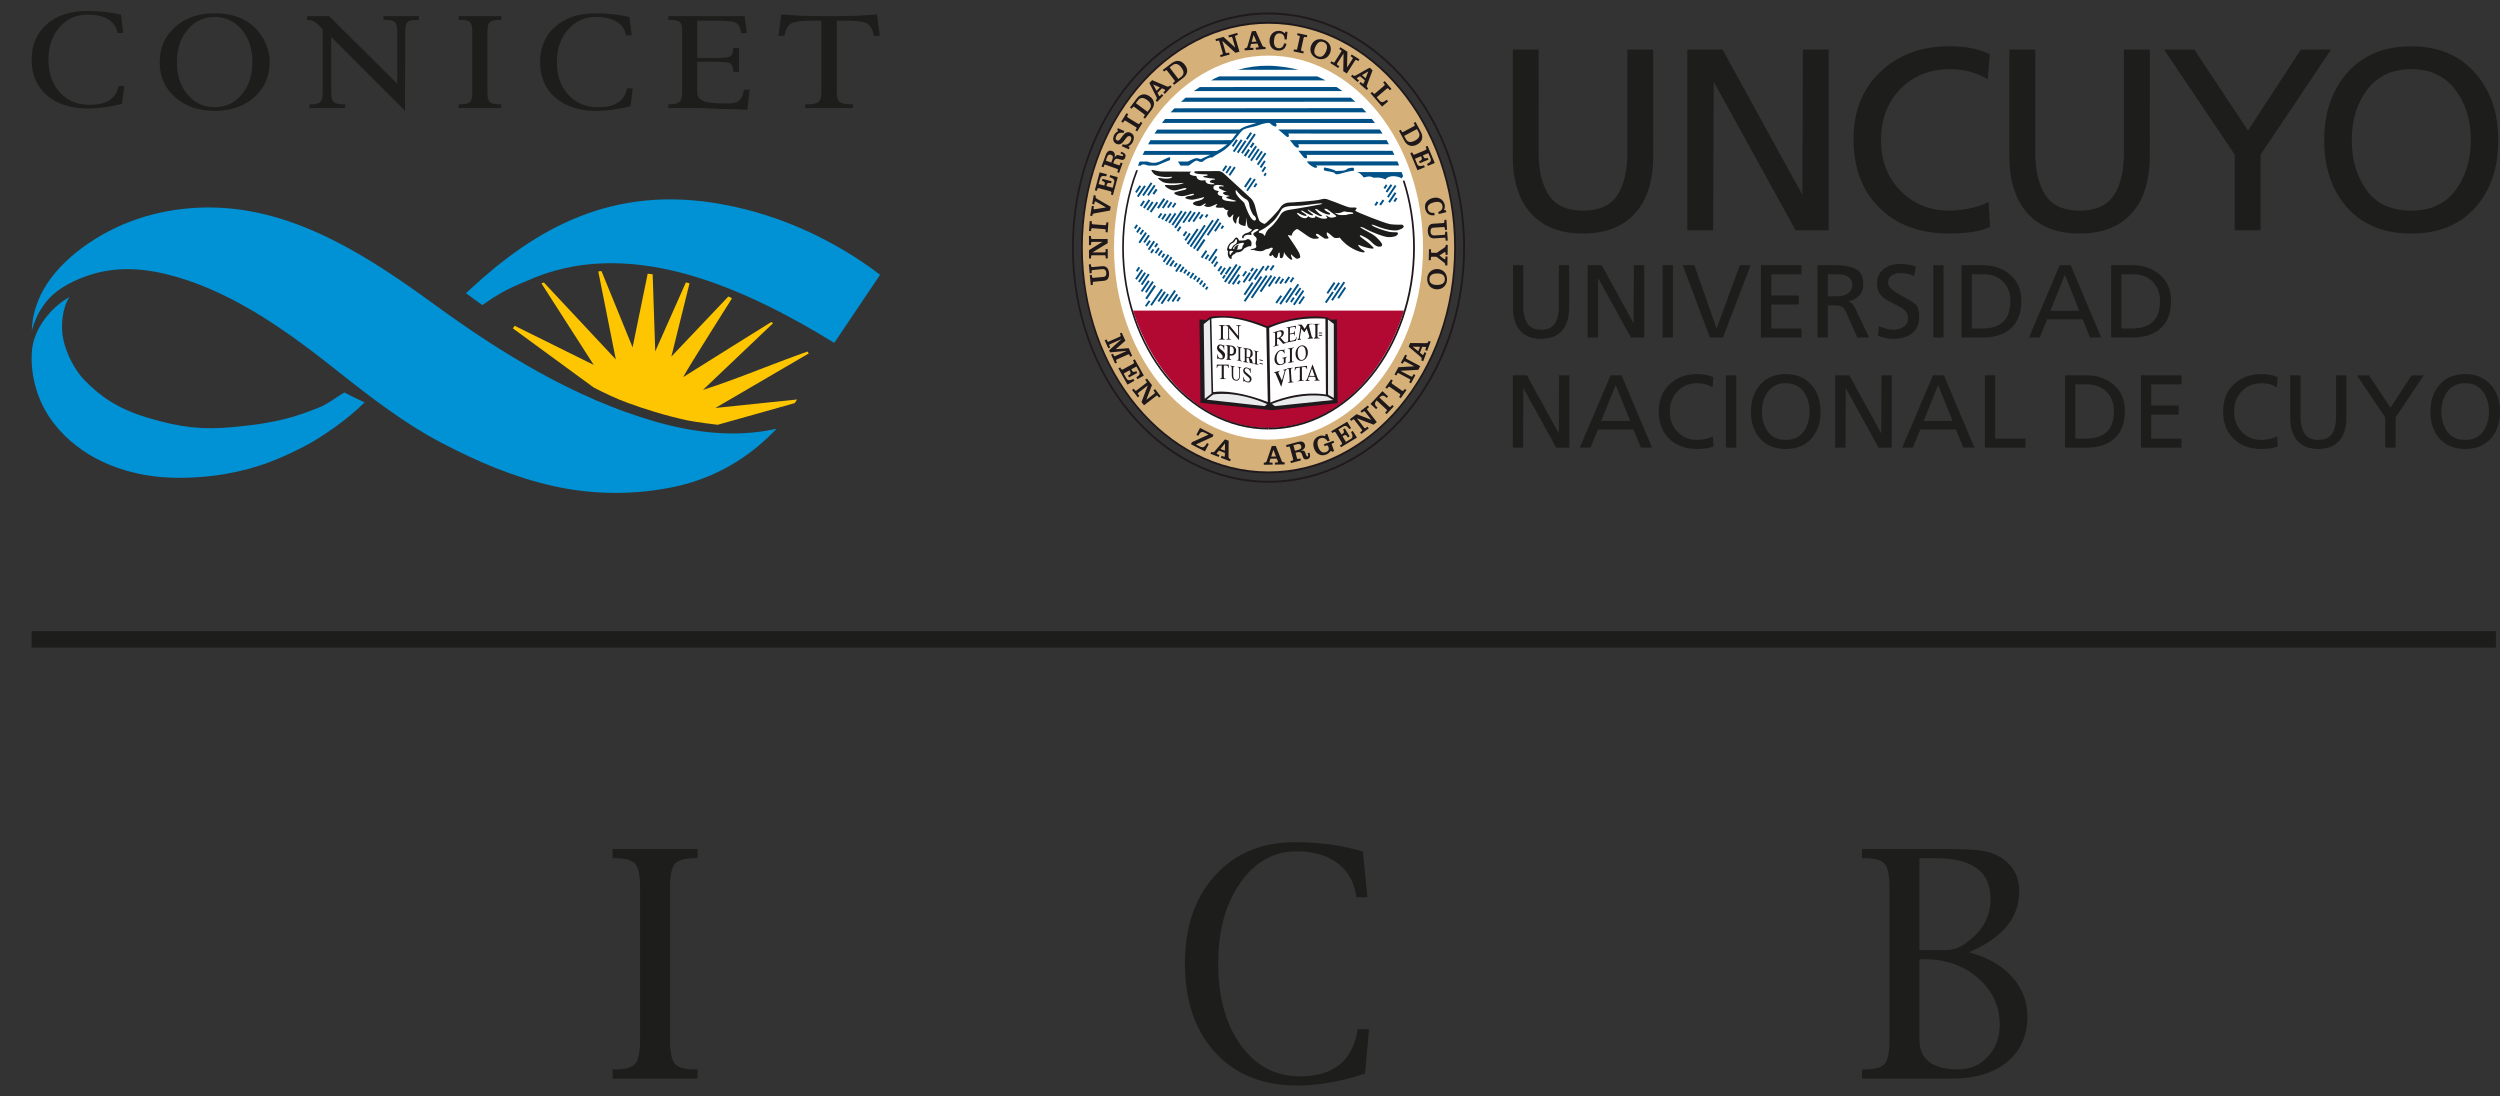 <?xml version="1.0" encoding="utf-8"?>
<!-- Generator: Adobe Illustrator 15.1.0, SVG Export Plug-In . SVG Version: 6.00 Build 0)  -->
<!DOCTYPE svg PUBLIC "-//W3C//DTD SVG 1.1//EN" "http://www.w3.org/Graphics/SVG/1.1/DTD/svg11.dtd">
<svg version="1.1" id="Capa_1" xmlns="http://www.w3.org/2000/svg" xmlns:xlink="http://www.w3.org/1999/xlink" x="0px" y="0px"
	 width="114px" height="50px" viewBox="0 0 114 50" enable-background="new 0 0 114 50" xml:space="preserve">
<rect x="0" y="0" width="114" height="50" fill="#333333" stroke="none"/>
<g>
	<g>
		<g>
			<path fill="#1F181C" d="M57.841,0.994c-4.706,0-8.544,4.625-8.544,10.296c0,5.673,3.839,10.296,8.544,10.296
				c4.711,0,8.549-4.626,8.549-10.296C66.391,5.619,62.553,0.998,57.841,0.994"/>
			<path fill="#D5B079" d="M57.841,21.498c-4.665,0-8.466-4.582-8.466-10.206c0-5.622,3.802-10.209,8.466-10.209
				c4.667,0,8.469,4.588,8.469,10.209C66.311,16.916,62.508,21.498,57.841,21.498"/>
			<path fill="#FFFFFF" d="M57.841,20.046c-3.881,0-7.042-3.934-7.042-8.756c0-4.819,3.162-8.755,7.042-8.755
				c3.885,0.004,7.049,3.936,7.049,8.755C64.891,16.113,61.727,20.046,57.841,20.046"/>
			<path fill="#1D1E1C" d="M56.655,11.252L56.655,11.252c-0.006,0.084-0.048,0.107-0.096,0.117
				c-0.048,0.011-0.171,0.016-0.171,0.016s0.08-0.059,0.043-0.128c0,0,0.096-0.105,0.027-0.096c-0.07,0.011-0.173,0.119-0.173,0.14
				s0.017,0.075-0.02,0.064c-0.038-0.01-0.07-0.054,0.053-0.166c0.113-0.101,0.331-0.127,0.331-0.127s0.071-0.022,0.071,0.037
				C56.72,11.167,56.66,11.167,56.655,11.252 M56.163,11.535L56.163,11.535c-0.043,0.048-0.049,0.123-0.069,0.086
				c-0.021-0.038-0.043-0.038-0.021-0.177c0,0,0.091,0.01,0.091-0.016c0-0.027,0.005,0.026,0.059,0.026S56.205,11.487,56.163,11.535
				 M56.065,11.214L56.065,11.214c0.054-0.116,0.134-0.127,0.171-0.149c0.038-0.021,0.087-0.079,0.107-0.148
				c0,0,0.069-0.032,0.069,0.07c0,0.101-0.063,0.144-0.145,0.191c-0.08,0.048-0.086,0.182-0.149,0.182
				C56.055,11.359,56.012,11.332,56.065,11.214 M57.051,11.007L57.051,11.007c-0.087-0.153-0.204-0.091-0.204-0.091
				c0.006,0.064-0.348,0.053-0.348,0.053s-0.01-0.074-0.085-0.132c-0.075-0.059-0.177,0.149-0.219,0.182
				c-0.043,0.03-0.134,0.042-0.209,0.234c-0.075,0.191,0.011,0.187,0.011,0.187c-0.043,0.282,0.076,0.351,0.134,0.368
				c0.059,0.016,0.027-0.111,0.027-0.111c0.038-0.012,0.054-0.075,0.054-0.075c0.123-0.038,0.144-0.107,0.144-0.107
				s0.092,0,0.198-0.032c0.107-0.033,0.172-0.145,0.172-0.145s0.063-0.042,0.155-0.084c0.091-0.043,0.166-0.022,0.166-0.022
				S57.099,11.092,57.051,11.007 M61.447,9.782L61.447,9.782c-0.076,0.031-0.08,0.021-0.279,0.026
				c-0.197,0.005-0.316-0.112-0.316-0.112c0.135,0.058,0.307,0.005,0.387-0.038s0.059,0,0.256,0.012
				c0.197,0.01,0.215,0.031,0.215,0.063C61.709,9.766,61.521,9.749,61.447,9.782 M60.799,9.915L60.799,9.915
				c-0.16,0.032-0.213-0.027-0.279-0.07c-0.063-0.042-0.063,0.006-0.063,0.006s0.197,0.123-0.086,0.123
				c-0.199,0-0.396-0.138-0.396-0.138s0.043,0.074-0.055,0.095c-0.152,0.034-0.271-0.075-0.271-0.075s-0.039,0.095-0.139,0.095
				c-0.205,0-0.359-0.206-0.359-0.206c-0.033-0.061,0.041-0.033,0.041-0.033s0.215,0.124,0.328,0.132
				c0.111,0.011,0.031-0.063,0.031-0.063s-0.123-0.086-0.191-0.129s0.016-0.053,0.016-0.053s0.182,0.123,0.348,0.191
				s0.162,0.006,0.162,0.006s-0.184-0.145-0.227-0.188c-0.043-0.042-0.027-0.084,0.018-0.037c0.041,0.048,0.443,0.262,0.514,0.282
				c0.068,0.021,0.137-0.011,0.053-0.053c-0.086-0.043-0.215-0.182-0.264-0.241c-0.047-0.059,0.08-0.016,0.08-0.016
				c0.141,0.111,0.367,0.224,0.51,0.24c0.145,0.016,0.064-0.07,0.064-0.07s-0.199-0.091-0.236-0.16
				c-0.037-0.068,0.113-0.016,0.113-0.016s0.273,0.196,0.363,0.261C60.965,9.867,60.959,9.883,60.799,9.915 M58.822,9.563
				L58.822,9.563c-0.277,0.038-0.383,0.139-0.443,0.25c-0.059,0.113-0.295,0.438-0.428,0.538c-0.135,0.102-0.215,0.225-0.236,0.298
				c-0.021,0.075-0.059,0.151-0.086,0.063c-0.026-0.084-0.218-0.096-0.218-0.096c-0.043-0.142,0.111-0.026,0.621-0.5
				c0.213-0.199,0.322-0.432,0.408-0.565c0.084-0.133,0.346-0.165,0.684-0.165s0.9-0.113,1.088-0.113c0.186,0,0,0.049,0,0.049
				S59.102,9.526,58.822,9.563 M57.254,10.032L57.254,10.032c-0.053,0.064-0.156,0-0.251-0.159c-0.096-0.161-0.231-0.513-0.247-0.57
				c-0.016-0.059-0.022-0.059-0.102-0.135c-0.081-0.074-0.268-0.239-0.305-0.394c0,0-0.026-0.18,0.054-0.063
				c0.081,0.116,0.305,0.325,0.412,0.373c0.107,0.048,0.145,0.161,0.151,0.261c0.005,0.102,0.139,0.432,0.204,0.475
				C57.233,9.861,57.309,9.967,57.254,10.032 M55.938,9.158L55.938,9.158c-0.317-0.052-0.188-0.219-0.188-0.219
				s-0.107,0.023-0.198-0.063c-0.076-0.072,0.038-0.166,0.038-0.166S55.3,8.706,55.332,8.529c0.033-0.175,0.456-0.063,0.456-0.063
				c0.059,0.053-0.016,0.026-0.14,0.031c-0.123,0.006-0.032,0.106-0.032,0.106c0.23,0.123,0.337,0.139,0.337,0.139
				c-0.278,0.006-0.204,0.127-0.021,0.16c0.181,0.032,0.128,0.044,0.128,0.044c-0.445,0.063,0.272,0.185,0.299,0.212
				C56.387,9.185,56.253,9.212,55.938,9.158 M63.941,10.245c0,0-0.305,0.011-0.541-0.021c-0.234-0.032-1.559-0.561-1.588-0.608
				c-0.035-0.046,0.047-0.063,0.047-0.116s-0.123-0.037-0.268-0.037s-0.676-0.245-0.857-0.298c-0.182-0.054-0.262-0.145-0.504-0.07
				c-0.24,0.074-1.434,0.144-1.492,0.144s-0.258,0.059-0.354,0.219c-0.125,0.208-0.649,0.729-0.708,0.746
				c-0.059,0.016-0.219-0.092-0.246-0.133c-0.026-0.042-0.103-0.256-0.177-0.586c-0.075-0.331-0.197-0.432-0.267-0.491
				c-0.07-0.059-1.061-0.979-1.195-1.097c-0.133-0.117-0.262-0.096-0.262-0.096l-1.029,0.005c-0.203,0.14,0.413,0.145,0.509,0.145
				c0.097,0,0.043,0.059,0.043,0.059c-0.481,0.046,0.092,0.123,0.257,0.132c0.167,0.011,0.075,0.048,0.075,0.048
				c-0.207,0.005-0.294,0.123-0.128,0.149c0.166,0.027,0.118,0.064,0.118,0.064c-0.461,0.037-0.402-0.187-0.402-0.187
				c-0.418,0.08-0.412-0.182-0.412-0.182c-0.498-0.048-0.241-0.207-0.241-0.207S53.009,7.82,52.939,7.82s-0.397-0.073-0.397-0.073
				c-0.069,0.005-0.037,0.053,0.076,0.18s0.535,0.167,0.734,0.139c0.198-0.026,0.042,0.048,0.042,0.048c-0.198,0.08-0.455,0-0.546,0
				s-0.01,0.063,0.139,0.166c0.149,0.102,0.553,0.097,0.84,0.068c0.291-0.025,0.07,0.028,0.07,0.028
				c-0.24,0.084-0.492,0.074-0.706,0.058c-0.214-0.016,0.097,0.213,0.3,0.245c0.203,0.032,0.514-0.149,0.599-0.095
				c0.085,0.053-0.198,0.102-0.37,0.143c-0.17,0.043-0.283,0.08-0.016,0.182c0.269,0.101,0.52-0.053,0.664-0.07
				c0.146-0.015,0.048,0.054,0.048,0.054c-0.257,0.09-0.156,0-0.32,0.08c-0.167,0.08,0.182,0.144,0.282,0.134
				c0.103-0.011,0.423-0.091,0.461-0.102s0.113-0.048,0.038,0.043c-0.076,0.089-0.323,0.127-0.323,0.127s-0.298,0.083-0.074,0.177
				c0.253,0.103,0.326,0.01,0.396-0.033c0.097-0.059,0.16-0.037,0.096,0c-0.064,0.038-0.064,0.064-0.064,0.064
				c0.231,0.149,0.456-0.047,0.557-0.069c0.101-0.021,0.026,0.016-0.027,0.101c-0.054,0.086,0.348,0.054,0.348,0.054
				c0.128,0.16,0.23,0.107,0.23,0.107s-0.108,0.123-0.022,0.271c0.086,0.149,0.145,0.011,0.209-0.046
				c0.064-0.061,0.038,0.01,0.026,0.063c-0.01,0.054-0.042,0.118,0.043,0.256c0.108,0.175,0.113,0,0.113-0.064
				s0.091-0.192,0.118-0.192c0.027,0-0.021,0.133-0.021,0.267c0,0.132,0.272,0.177,0.299,0.177c0.027,0,0.058-0.4,0.058-0.4
				s0.005,0.372,0.081,0.458c0.075,0.084,0.166,0.08,0.166,0.113c0,0.031-0.074,0.074-0.122,0.105
				c-0.049,0.033-0.107,0.033-0.172,0.059c-0.063,0.027-0.188,0.123-0.146,0.198c0.044,0.075,0.065-0.006,0.065-0.006
				c0.011-0.132,0.23-0.148,0.316-0.121c0.086,0.025,0.021-0.102,0.021-0.102s0.171-0.197,0.294-0.17
				c0.124,0.027-0.012,0.084-0.128,0.154c-0.119,0.069-0.038,0.133-0.016,0.16c0.021,0.027,0.149,0.086,0.091,0.218
				c-0.06,0.134-0.017,0.166,0,0.256c0.016,0.091-0.14,0.111-0.199,0.123s-0.086,0.064-0.048,0.053
				c0.141-0.041,0.149,0.032,0.379,0.048c0.23,0.016,0.236-0.089,0.37-0.101s0.103-0.059,0.192-0.059c0.092,0,0.055,0.07-0.01,0.159
				c-0.064,0.091-0.14,0.165-0.07,0.213c0.07,0.049,0.07-0.016,0.108-0.042c0.037-0.028,0.037,0.084,0.148,0.137
				c0.098,0.045,0.113-0.127,0.135-0.202c0.021-0.074,0.061-0.027,0.061-0.027c0.004,0.241,0,0.236,0.074,0.241
				s0.111-0.139,0.111-0.196c0-0.059,0.016-0.108,0.033-0.044c0.016,0.064,0.225,0.299,0.311,0.309c0.084,0.011,0.021-0.084,0-0.142
				c-0.023-0.06-0.012-0.107-0.012-0.107s0.223,0.231,0.293,0.208c0.162-0.054,0.131-0.064,0.107-0.191
				c-0.02-0.129-0.492-0.785-0.518-0.832c-0.027-0.049-0.039-0.081,0.068-0.043c0.107,0.037,0.076-0.025,0.119-0.113
				c0.043-0.084,0.176-0.18,0.209-0.18c0.031,0,0.283,0.187,0.459,0.308c0.178,0.124,0.295,0.161,0.467,0.129
				c0.17-0.032-0.027-0.073-0.064-0.161c-0.039-0.084,0.092-0.046,0.092-0.046s0.234,0.17,0.283,0.196
				c0.047,0.027,0.262,0.038,0.176-0.063c-0.086-0.102-0.059-0.14-0.059-0.199c0-0.058,0.203,0.128,0.295,0.208
				c0.09,0.08,0.295,0.021,0.295,0.021c0.342,0.47,0.91,0.666,1.059,0.672c0.15,0.005,0.043-0.081-0.01-0.107
				c-0.053-0.027-0.129-0.091-0.184-0.17c-0.053-0.08-0.008-0.075,0.051-0.043c0.057,0.032,0.391,0.144,0.551,0.149
				c0.16,0.005,0.037-0.076-0.061-0.176c-0.096-0.1-0.391-0.298-0.465-0.368c-0.076-0.068,0.031-0.075,0.064-0.046
				c0.031,0.026,0.246,0.084,0.482,0.33c0.234,0.245,0.41,0.175,0.438,0.127c0.041-0.071-0.074-0.208-0.256-0.384
				c-0.182-0.176-0.568-0.33-0.697-0.427c-0.129-0.096,0.107-0.01,0.107-0.01c0.434,0.245,0.934,0.409,1.082,0.427
				c0.148,0.015,0.443-0.005,0.488-0.139c0.043-0.134-0.162-0.043-0.43-0.107c-0.199-0.048-0.604-0.181-0.727-0.272
				c-0.125-0.091,0.068-0.027,0.068-0.027c0.781,0.331,1.098,0.229,1.098,0.229C64.184,10.368,63.941,10.245,63.941,10.245"/>
			<path fill="#005187" d="M53.13,5.425c3.167,0.005,6.26-0.002,9.422-0.001l0.148,0.185c-1.836-0.001-3.176-0.002-4.527-0.003
				c0.078,0.089,0.064,0.317-0.285,0.001h-0.099c-0.166,0.022-0.294,0.063-0.464,0.124c-0.18,0.067-0.419,0.08-0.618,0.175
				c-0.17,0.097-0.453,0.617-0.854,0.915c-0.204,0.152-0.444,0.256-0.574,0.361c-0.11-0.022-0.311,0.069-0.452,0.199
				c-0.149,0.017-0.17-0.041-0.257-0.061c-0.105,0.006-0.34,0.231-0.37,0.231l-0.371,0.001l-0.113-0.188l0.446,0.003
				c0.122-0.05,0.243-0.127,0.367-0.151c0.124-0.022,0.194,0.055,0.223,0.042l0.434-0.198l-3.083,0.001l0.091-0.18l3.287,0.001
				c0.197-0.07,0.405-0.25,0.48-0.302h-3.608l0.106-0.186l3.686-0.003c0.087-0.073,0.167-0.229,0.244-0.299l-3.743,0.001
				l0.124-0.184l3.763-0.002c0.172-0.148,0.509-0.211,0.768-0.303c-1.248,0-2.566,0.001-4.316,0.002L53.13,5.425z M63.914,7.847
				l-2.063-0.001c0.125,0.002,0.252,0.136,0.33,0.24c0.078,0.016,0.225-0.101,0.438,0.011c0.061,0.032,0.246-0.059,0.557,0.084
				c0.143-0.207,0.555-0.167,0.738-0.049l0.068-0.1L63.914,7.847z M60.924,7.797c0.055-0.005,0.131-0.01,0.229-0.01
				c0.234,0,0.299-0.102,0.299-0.102s0.281-0.082,0.281-0.008c0,0.071,0.047,0.115-0.049,0.115c-0.094,0-0.305,0.055-0.389,0.078
				c-0.082,0.021-0.301,0.108-0.379,0.069c-0.045-0.022-0.07-0.044-0.084-0.069c-0.086-0.023-0.203-0.053-0.365-0.076
				c-0.168-0.01-0.08-0.157-0.08-0.157C60.604,7.672,60.789,7.721,60.924,7.797 M63.799,7.546c-0.014-0.037-0.063-0.148-0.076-0.185
				h-4.131c0.049,0.076,0.113,0.167,0.33,0.273c0.094,0.05,0.221-0.023,0.076-0.088H63.799z M63.494,6.876l-4.287-0.001l0.229,0.285
				c0.031,0.038,0.105,0.071,0.131,0.061c0.023-0.011,0.07-0.032,0.01-0.158l4.008-0.001C63.568,7.023,63.51,6.913,63.494,6.876
				 M63.232,6.39l-4.414-0.001l0.195,0.248c0.041,0.056,0.146,0.114,0.182,0.099c0.023-0.007,0.07-0.058-0.006-0.162l4.143,0.003
				L63.232,6.39z M63.045,6.093L58.746,6.09c0.064,0.123,0.006,0.161-0.023,0.163c-0.027,0.001-0.096-0.057-0.115-0.074
				c-0.1-0.096-0.223-0.188-0.324-0.275l4.633-0.001L63.045,6.093z M62.305,5.121l-8.925,0.002l0.174-0.184l8.569-0.009
				L62.305,5.121z M61.803,4.64l-7.949,0.002l0.212-0.188h7.529L61.803,4.64z M54.715,3.969l6.232-0.001l0.268,0.185l-6.772-0.001
				C54.548,4.074,54.605,4.043,54.715,3.969 M57.844,2.998c0.496,0.005,1.031,0.097,1.365,0.184h-2.757
				C56.907,3.053,57.371,2.992,57.844,2.998 M60.443,3.667h-5.221c0.14-0.079,0.206-0.112,0.374-0.184c1.49,0,2.98,0,4.468,0
				C60.205,3.544,60.33,3.606,60.443,3.667 M51.889,7.554h0.127c0.098-0.128,0.294-0.002,0.366-0.001l0.326-0.002
				c0.081,0,0.501-0.211,0.646-0.25c0-0.03,0.003-0.104,0.003-0.136c-0.326,0.067-0.56,0.392-1.035,0.201l-0.354,0.001L51.889,7.554
				z"/>
			<path fill="#B20933" d="M51.666,14.163c0.867,2.743,3.036,5.353,6.205,5.353c3.137-0.024,5.317-2.63,6.149-5.353H51.666z"/>
			<path fill="#005187" d="M60.896,12.912l-0.078-0.049l-0.328,0.488l0.072,0.049L60.896,12.912z M52.794,11.628l0.072,0.05
				l0.156-0.226l-0.074-0.05L52.794,11.628z M53.587,12.357l0.072,0.049l0.222-0.328l-0.074-0.049L53.587,12.357z M53.156,12.046
				l0.229-0.347l0.075,0.05l-0.233,0.346L53.156,12.046z M52.34,11.36l0.071,0.048l0.259-0.381l-0.074-0.05L52.34,11.36z
				 M53.023,11.919l0.071,0.049l0.226-0.324l-0.075-0.05L53.023,11.919z M52.136,11.031l0.071,0.049l0.224-0.328l-0.073-0.049
				L52.136,11.031z M51.913,11.046l0.312-0.462l0.075,0.05l-0.314,0.461L51.913,11.046z M51.96,10.664l0.135-0.2l0.075,0.05
				l-0.139,0.199L51.96,10.664z M54.235,12.657l0.071,0.049l0.157-0.228l-0.074-0.05L54.235,12.657z M53.783,12.374l0.157-0.228
				l0.075,0.049l-0.155,0.228L53.783,12.374z M53.321,12.106l0.079,0.055l0.17-0.259l-0.075-0.05L53.321,12.106z M52.657,11.52
				l0.155-0.229l0.072,0.05l-0.156,0.228L52.657,11.52z M52.25,11.175l0.157-0.228l0.075,0.049l-0.16,0.228L52.25,11.175z
				 M51.81,10.573l0.072,0.05l0.155-0.23l-0.074-0.049L51.81,10.573z M54.543,12.829l0.071,0.049l0.129-0.184l-0.074-0.05
				L54.543,12.829z M53.958,12.437l0.071,0.05l0.113-0.169l-0.075-0.05L53.958,12.437z M54.406,12.719l0.109-0.166l0.074,0.049
				l-0.112,0.166L54.406,12.719z M54.948,13.174l0.081-0.119l0.073,0.05l-0.082,0.118L54.948,13.174z M54.816,13.059l0.072,0.05
				l0.109-0.163l-0.074-0.05L54.816,13.059z M54.675,12.949l0.124-0.179l0.074,0.049l-0.126,0.18L54.675,12.949z M54.103,12.54
				l0.106-0.164l0.075,0.05l-0.11,0.162L54.103,12.54z M53.517,12.143l0.113-0.165l0.074,0.049l-0.115,0.166L53.517,12.143z
				 M52.953,11.715l0.106-0.163l0.074,0.049l-0.108,0.163L52.953,11.715z M52.451,11.51l0.109-0.163l0.074,0.05l-0.112,0.162
				L52.451,11.51z M52.632,11.24l0.108-0.162l0.076,0.049l-0.112,0.162L52.632,11.24z M51.711,10.396l0.106-0.165l0.075,0.05
				l-0.108,0.163L51.711,10.396z M61.338,12.887l-0.074-0.046l-0.563,0.828l0.074,0.049L61.338,12.887z M61.104,12.918l-0.076-0.049
				l-0.223,0.336l0.076,0.05L61.104,12.918z M60.822,13.337l-0.332,0.488l-0.074-0.049l0.332-0.487L60.822,13.337z M61.385,13.132
				l-0.328,0.491l-0.074-0.05l0.328-0.488L61.385,13.132z M63.088,8.565l0.109-0.159l0.07,0.053L63.16,8.62L63.088,8.565z
				 M63.184,8.732l0.227-0.333l0.078,0.053l-0.23,0.329L63.184,8.732z M63.25,8.964l0.07,0.05l0.359-0.529l-0.074-0.049L63.25,8.964
				z M63.303,9.201l0.076,0.049l0.295-0.434l-0.076-0.054L63.303,9.201z M63.541,9.167l0.107-0.163l0.076,0.053l-0.109,0.16
				L63.541,9.167z M62.895,9.322l0.152-0.226l0.076,0.054l-0.152,0.222L62.895,9.322z M62.67,9.343l0.107-0.163l0.076,0.053
				l-0.107,0.159L62.67,9.343z M59.473,13.273l-0.074-0.046l-0.436,0.646l0.074,0.05L59.473,13.273z M58.916,13.157L58.84,13.11
				l-0.5,0.735l0.074,0.05L58.916,13.157z M59.242,12.988l-0.076-0.049l-0.561,0.829l0.072,0.049L59.242,12.988z M59.504,13.546
				l-0.23,0.336l-0.07-0.05l0.227-0.333L59.504,13.546z M59.34,13.16l-0.232,0.336l-0.074-0.05l0.232-0.333L59.34,13.16z
				 M58.463,13.509l-0.232,0.334l-0.074-0.05l0.232-0.332L58.463,13.509z M59.037,13.595L58.898,13.8l-0.068-0.047l0.135-0.208
				L59.037,13.595z M55.822,10.318l-0.076-0.047l-0.091,0.13l0.075,0.049L55.822,10.318z M54.143,10.581l-0.075-0.047l-0.136,0.196
				l0.075,0.052L54.143,10.581z M55.348,10.068l-0.072-0.048l-0.876,1.292l0.071,0.053L55.348,10.068z M54.981,10.297l-0.07-0.049
				l-0.661,0.971l0.072,0.054L54.981,10.297z M55.603,10.01L55.53,9.956l-0.503,0.742l0.072,0.054L55.603,10.01z M54.653,10.469
				L54.58,10.42l-0.466,0.683l0.08,0.053L54.653,10.469z M54.969,10.95l-0.079-0.053l-0.348,0.51l0.08,0.054L54.969,10.95z
				 M54.299,10.665l-0.216,0.32l-0.072-0.05l0.215-0.318L54.299,10.665z M55.699,10.182l-0.264,0.386l-0.074-0.05l0.262-0.388
				L55.699,10.182z M55.144,11.639l-0.075-0.048l-0.137,0.198l0.075,0.05L55.144,11.639z M55.527,11.38l-0.076-0.048l-0.36,0.531
				l0.073,0.049L55.527,11.38z M58.121,12.127l-0.153,0.218l-0.074-0.049l0.151-0.217L58.121,12.127z M57.892,12.142L57.74,12.36
				l-0.074-0.049l0.15-0.217L57.892,12.142z M57.182,12.247l-0.077-0.048l-0.1,0.142l0.075,0.05L57.182,12.247z M56.577,12.826
				L56.5,12.778l-0.1,0.146l0.073,0.052L56.577,12.826z M55.899,12.571l-0.102,0.146l-0.073-0.05l0.099-0.144L55.899,12.571z
				 M56.6,12.161l-0.076-0.048l-0.541,0.798l0.074,0.049L56.6,12.161z M56.435,12.084l-0.542,0.801l-0.076-0.05l0.543-0.797
				L56.435,12.084z M57.8,12.594l-0.69,1.013l-0.073-0.049l0.688-1.012L57.8,12.594z M57.561,12.633l-0.076-0.048l-0.77,1.129
				l0.074,0.05L57.561,12.633z M57.667,12.161l-0.075-0.048l-0.419,0.612l0.074,0.05L57.667,12.161z M58.018,12.585l-0.502,0.74
				l-0.076-0.05l0.503-0.736L58.018,12.585z M57.159,12.908l-0.376,0.556l-0.074-0.05l0.374-0.553L57.159,12.908z M57.367,12.288
				l-0.377,0.556l-0.075-0.05l0.378-0.553L57.367,12.288z M58.188,12.643l-0.076-0.048l-0.295,0.442l0.074,0.05L58.188,12.643z
				 M57.039,12.456l-0.076-0.046l-0.295,0.44l0.074,0.05L57.039,12.456z M56.547,12.546l-0.297,0.445l-0.075-0.05l0.295-0.442
				L56.547,12.546z M56.152,12.193l-0.228,0.334l-0.074-0.049l0.226-0.333L56.152,12.193z M55.9,12.235l-0.075-0.046l-0.204,0.305
				l0.075,0.049L55.9,12.235z M58.83,12.65l-0.076-0.048l-0.195,0.287l0.076,0.049L58.83,12.65z M59.023,12.68l-0.141,0.205
				l-0.074-0.05l0.139-0.201L59.023,12.68z M58.559,12.738l-0.076-0.048l-0.146,0.218l0.074,0.05L58.559,12.738z M58.404,12.649
				l-0.209,0.307l-0.074-0.049l0.207-0.307L58.404,12.649z M55.555,11.959l-0.075-0.048l-0.146,0.221l0.068,0.049L55.555,11.959z
				 M56.865,12.396l-0.153,0.222l-0.067-0.049l0.146-0.219L56.865,12.396z M55.742,12.164l-0.153,0.221l-0.074-0.05l0.152-0.218
				L55.742,12.164z M55.512,11.719l-0.219,0.321l-0.074-0.05l0.217-0.319L55.512,11.719z M55.051,11.455l-0.22,0.32l-0.074-0.05
				l0.218-0.317L55.051,11.455z M53.433,9.434l0.074,0.046l0.137-0.197l-0.074-0.049L53.433,9.434z M53.215,9.444l0.167-0.248
				l0.074,0.049L53.29,9.49L53.215,9.444z M52.983,9.463l0.076,0.046l0.233-0.346l-0.073-0.049L52.983,9.463z M52.43,9.647
				l0.075,0.046l0.307-0.446l-0.074-0.05L52.43,9.647z M52.277,9.554l0.252-0.371l0.073,0.05l-0.25,0.368L52.277,9.554z
				 M52.125,9.461L52.2,9.509l0.251-0.368l-0.074-0.049L52.125,9.461z M51.844,8.941l0.076,0.048L52.25,8.5l-0.075-0.05
				L51.844,8.941z M52.086,8.892l0.074,0.051l0.389-0.578l-0.073-0.05L52.086,8.892z M52.762,9.467l0.292-0.433l0.08,0.053
				L52.84,9.52L52.762,9.467z M52.553,8.822l0.079,0.054l0.151-0.218l-0.081-0.054L52.553,8.822z M51.982,9.369l0.153-0.23
				l0.075,0.05l-0.157,0.229L51.982,9.369z M51.763,8.749l0.201-0.302l0.073,0.05l-0.203,0.302L51.763,8.749z M52.307,8.886
				l0.312-0.462l0.075,0.052l-0.315,0.459L52.307,8.886z M55.104,9.803l-0.091,0.132l-0.074-0.05l0.091-0.13L55.104,9.803z
				 M54.882,9.803l-0.075-0.048L54.67,9.953l0.074,0.051L54.882,9.803z M53.87,10.362l-0.137,0.2l-0.073-0.049l0.136-0.199
				L53.87,10.362z M53.001,9.756l-0.074-0.048l-0.136,0.199l0.073,0.049L53.001,9.756z M53.194,9.781l-0.167,0.248l-0.075-0.05
				l0.167-0.246L53.194,9.781z M53.424,9.763l-0.075-0.048l-0.233,0.346l0.074,0.05L53.424,9.763z M54.347,9.65l-0.359,0.53
				l-0.07-0.048l0.357-0.53L54.347,9.65z M54.114,9.684l-0.072-0.053l-0.5,0.734l0.075,0.05L54.114,9.684z M53.926,9.647
				l-0.072-0.052l-0.431,0.64l0.072,0.052L53.926,9.647z M54.526,9.703l-0.074-0.049l-0.294,0.433l0.075,0.049L54.526,9.703z
				 M54.743,9.698L54.45,10.13l-0.074-0.05l0.294-0.433L54.743,9.698z M53.642,9.753l-0.295,0.434l-0.073-0.049l0.294-0.433
				L53.642,9.753z M53.426,13.725l0.071,0.05l0.222-0.326l-0.073-0.05L53.426,13.725z M52.453,13.896l0.071,0.05l0.503-0.729
				l-0.075-0.05L52.453,13.896z M52.785,13.722l0.301-0.444l0.075,0.05l-0.303,0.441L52.785,13.722z M52.927,13.824l0.072,0.05
				l0.304-0.441l-0.075-0.05L52.927,13.824z M51.765,12.708l0.072,0.049l0.289-0.424l-0.074-0.049L51.765,12.708z M51.896,12.832
				l0.287-0.424l0.073,0.05l-0.288,0.423L51.896,12.832z M52.021,12.954l0.071,0.05l0.331-0.481l-0.075-0.049L52.021,12.954z
				 M52.023,13.266l0.071,0.05l0.334-0.487l-0.074-0.049L52.023,13.266z M52.213,13.304l0.072,0.049l0.33-0.487l-0.075-0.05
				L52.213,13.304z M52.225,13.599l0.407-0.604l0.08,0.054l-0.408,0.601L52.225,13.599z M53.215,13.714l0.334-0.492l0.072,0.05
				l-0.334,0.49L53.215,13.714z M52.212,13.942l0.171-0.249l0.073,0.048l-0.174,0.25L52.212,13.942z M51.796,12.347l0.12-0.183
				l0.074,0.049l-0.122,0.183L51.796,12.347z M53.646,13.711l0.123-0.179l0.075,0.049l-0.126,0.18L53.646,13.711z M56.832,8.671
				l0.067,0.048l0.362-0.528l-0.074-0.05L56.832,8.671z M57.156,8.504l0.11-0.161l0.072,0.051L57.23,8.553L57.156,8.504z
				 M56.727,8.505l0.279-0.417l0.075,0.053l-0.277,0.415L56.727,8.505z M55.73,7.769l0.072,0.054l0.162-0.24l-0.075-0.05
				L55.73,7.769z M56.024,7.965l0.07,0.055l0.253-0.375l-0.074-0.051L56.024,7.965z M55.88,7.869l0.208-0.315l0.072,0.05
				l-0.211,0.314L55.88,7.869z M57.01,7.301l0.069,0.051l0.36-0.528l-0.072-0.052L57.01,7.301z M57.313,7.486l0.36-0.53l0.072,0.05
				l-0.36,0.529L57.313,7.486z M56.889,7.17l0.073,0.048l0.357-0.527l-0.074-0.051L56.889,7.17z M56.219,6.891l0.076,0.046
				l0.362-0.535l-0.074-0.05L56.219,6.891z M56.402,6.935l0.073,0.052l0.365-0.541l-0.073-0.05L56.402,6.935z M57.442,7.609
				l0.202-0.298l0.07,0.052l-0.197,0.3L57.442,7.609z M57.525,7.803l0.143-0.217L57.74,7.64l-0.145,0.215L57.525,7.803z
				 M57.615,7.988l0.078-0.119l0.068,0.048l-0.072,0.124L57.615,7.988z M57.246,7.27l0.07,0.051l0.27-0.395l-0.074-0.05L57.246,7.27
				z M56.988,6.697l0.079,0.056l0.139-0.209l-0.079-0.053L56.988,6.697z M56.719,7.09l0.08,0.054l0.204-0.298l-0.08-0.054
				L56.719,7.09z M56.171,6.65l0.2-0.301l0.075,0.049l-0.203,0.302L56.171,6.65z M56.814,6.323l0.076,0.048l0.203-0.297
				l-0.074-0.049L56.814,6.323z M56.596,6.964l0.594-0.878l0.075,0.05l-0.597,0.875L56.596,6.964z M57.185,10.519l-0.01-0.011
				L57.185,10.519z"/>
			<path fill="#1F181C" d="M60.994,18.382l-0.031-3.82l-0.275,0.019l-0.16-0.102c-1.238-0.23-2.742,0.401-2.742,0.401
				c-1.541-0.662-2.616-0.43-2.616-0.43l-0.171,0.145l-0.303-0.029l0.047,3.802l3.044,0.316l0.234,0.022L60.994,18.382z"/>
			<path fill="#EAEBEC" d="M60.822,18.147V14.77l-0.271-0.202L60.559,18L60.822,18.147z M57.662,18.519l0.124-0.092
				c-1.471-0.644-2.468-0.436-2.468-0.436l-0.295,0.233L57.662,18.519z M54.89,14.781l0.279-0.221l0.078,3.386l-0.311,0.241
				L54.89,14.781z M60.52,18.084l0.271,0.156l-2.646,0.277l-0.008,0.001l-0.141-0.101C59.477,17.838,60.52,18.084,60.52,18.084"/>
			<path fill="#FFFFFF" d="M57.743,14.954l0.068,3.377c-1.126-0.443-2.043-0.527-2.479-0.451l-0.014-0.022l-0.079-3.329
				C56.081,14.383,56.897,14.618,57.743,14.954 M57.875,14.953l0.053,3.404c0.1-0.042,1.286-0.561,2.534-0.369
				c0.002,0-0.02-3.169-0.023-3.454C59.99,14.503,58.957,14.469,57.875,14.953"/>
			<path fill="#1F181C" d="M57.434,16.386l0.149,0.04v0.04l-0.149-0.041V16.386z M57.434,16.545l0.149,0.041v0.039l-0.149-0.041
				V16.545z"/>
			<path fill="#1F181C" d="M55.874,14.825h0.181l0.405,0.496v-0.381c0-0.041-0.005-0.065-0.014-0.076
				c-0.012-0.013-0.032-0.02-0.058-0.02h-0.023v-0.019h0.231v0.019h-0.023c-0.029,0-0.048,0.007-0.06,0.026
				c-0.007,0.008-0.011,0.033-0.011,0.07v0.557h-0.018l-0.437-0.532v0.408c0,0.04,0.004,0.065,0.013,0.075
				c0.012,0.013,0.031,0.021,0.057,0.021h0.023v0.018h-0.229v-0.018h0.022c0.029,0,0.048-0.01,0.061-0.025
				c0.008-0.01,0.011-0.035,0.011-0.07v-0.461c-0.019-0.022-0.035-0.037-0.043-0.044c-0.011-0.007-0.025-0.014-0.045-0.02
				c-0.009-0.002-0.023-0.004-0.043-0.004V14.825z M55.862,15.467v0.018h-0.284v-0.018h0.024c0.027,0,0.047-0.008,0.058-0.024
				c0.009-0.01,0.014-0.036,0.014-0.075v-0.427c0-0.033-0.003-0.055-0.007-0.066c-0.003-0.007-0.01-0.016-0.021-0.021
				c-0.015-0.009-0.029-0.011-0.044-0.011h-0.024v-0.019h0.284v0.019h-0.022c-0.028,0-0.047,0.007-0.06,0.023
				c-0.008,0.011-0.013,0.036-0.013,0.075v0.427c0,0.033,0.003,0.055,0.008,0.066c0.002,0.008,0.009,0.015,0.02,0.021
				c0.013,0.009,0.028,0.012,0.045,0.012H55.862z"/>
			<path fill="#1F181C" d="M56.631,16.464v0.019l-0.229-0.057v-0.017l0.019,0.005c0.022,0.006,0.038,0.001,0.046-0.011
				c0.007-0.009,0.011-0.032,0.011-0.07v-0.406c0-0.032-0.002-0.054-0.005-0.065c-0.004-0.008-0.009-0.016-0.017-0.023
				c-0.012-0.01-0.024-0.017-0.036-0.021l-0.019-0.004v-0.019l0.229,0.055v0.018l-0.019-0.004c-0.022-0.005-0.039-0.001-0.047,0.011
				c-0.008,0.008-0.011,0.032-0.011,0.068v0.409c0,0.032,0.002,0.053,0.005,0.063c0.004,0.009,0.01,0.016,0.017,0.023
				c0.012,0.011,0.023,0.019,0.037,0.021L56.631,16.464z"/>
			<path fill="#1F181C" d="M56.074,16.213v0.083c-0.001,0.041,0,0.059,0.006,0.072c0,0.001,0.047,0.022,0.057,0.03l0.004,0.002
				v0.017l-0.22-0.017v-0.019c0.015-0.004,0.031-0.011,0.044-0.028c0.007-0.01,0.009-0.033,0.009-0.071v-0.427
				c0-0.042-0.005-0.068-0.013-0.079c-0.011-0.016-0.031-0.026-0.054-0.028l-0.023-0.002v-0.019l0.231,0.028
				c0.057,0.007,0.101,0.017,0.133,0.034c0.033,0.016,0.061,0.041,0.083,0.073c0.022,0.03,0.04,0.063,0.038,0.104
				c-0.005,0.059-0.007,0.136-0.041,0.166c-0.035,0.029-0.064,0.066-0.096,0.072C56.159,16.218,56.125,16.217,56.074,16.213
				 M56.078,16.133c0.072,0.023,0.116,0.015,0.156-0.024c0.024-0.023,0.025-0.101,0.025-0.144c0-0.027-0.005-0.055-0.016-0.081
				c-0.011-0.025-0.028-0.045-0.048-0.06c-0.021-0.015-0.044-0.023-0.07-0.028c-0.015-0.001-0.021-0.001-0.044,0.003L56.078,16.133z
				"/>
			<path fill="#1F181C" d="M55.825,15.723v0.224l-0.016-0.001c-0.004-0.044-0.012-0.079-0.026-0.104
				c-0.012-0.028-0.029-0.049-0.053-0.067c-0.023-0.016-0.047-0.025-0.072-0.027c-0.028-0.002-0.026,0.005-0.044,0.023
				c-0.019,0.018-0.021,0.041-0.021,0.067c0,0.02,0.007,0.027,0.018,0.044c0.017,0.025,0.057,0.05,0.119,0.096
				c0.052,0.037,0.077,0.081,0.095,0.1c0.065,0.066,0.04,0.217-0.012,0.27c-0.032,0.032-0.075,0.047-0.125,0.042
				c-0.016-0.001-0.03-0.004-0.044-0.007c-0.008-0.004-0.026-0.01-0.053-0.022s-0.043-0.02-0.05-0.02
				c-0.006-0.001-0.012,0.001-0.016,0.005c-0.004,0.005-0.006,0.015-0.008,0.029l-0.015-0.001V16.15l0.015,0.001
				c0.007,0.046,0.017,0.083,0.029,0.106c0.011,0.023,0.029,0.044,0.055,0.063c0.023,0.018,0.044,0.02,0.073,0.022
				c0.097,0.008,0.087-0.07,0.064-0.141c0-0.004-0.094-0.11-0.094-0.11c-0.047-0.036-0.068-0.059-0.088-0.079
				c-0.019-0.02-0.032-0.05-0.043-0.074c-0.011-0.022-0.017-0.049-0.017-0.075c0-0.046,0.016-0.086,0.045-0.116
				c0.031-0.031,0.069-0.044,0.116-0.041c0.029,0.002,0.061,0.013,0.093,0.034c0.015,0.009,0.026,0.014,0.032,0.014
				c0.007,0,0.013-0.001,0.017-0.006c0.005-0.003,0.007-0.014,0.01-0.028L55.825,15.723z"/>
			<path fill="#1F181C" d="M57.031,16.787v0.223l-0.016-0.004c-0.005-0.042-0.013-0.078-0.027-0.106
				c-0.012-0.027-0.031-0.052-0.055-0.07c-0.025-0.019-0.05-0.031-0.075-0.036c-0.029-0.005-0.052,0.002-0.072,0.019
				c-0.019,0.017-0.028,0.038-0.028,0.063c0,0.02,0.005,0.038,0.018,0.058c0.017,0.026,0.058,0.065,0.123,0.115
				c0.053,0.042,0.089,0.074,0.108,0.093c0.02,0.021,0.035,0.044,0.046,0.069c0.011,0.026,0.016,0.051,0.016,0.077
				c0,0.048-0.018,0.087-0.05,0.118c-0.034,0.029-0.076,0.04-0.129,0.031c-0.017-0.002-0.033-0.007-0.048-0.014
				c-0.008-0.001-0.026-0.011-0.053-0.025c-0.028-0.015-0.045-0.022-0.053-0.023c-0.007-0.001-0.012,0-0.016,0.003
				c-0.005,0.005-0.007,0.014-0.01,0.028l-0.016-0.002v-0.222l0.016,0.003c0.008,0.046,0.018,0.083,0.031,0.108
				c0.011,0.026,0.03,0.048,0.057,0.069c0.024,0.018,0.053,0.03,0.083,0.036c0.033,0.006,0.061,0.001,0.082-0.016
				c0.021-0.019,0.031-0.042,0.031-0.07c0-0.016-0.005-0.033-0.013-0.049c-0.007-0.018-0.02-0.036-0.037-0.051
				c-0.01-0.012-0.04-0.038-0.088-0.076c-0.048-0.041-0.082-0.071-0.104-0.092c-0.02-0.022-0.035-0.045-0.045-0.07
				c-0.012-0.023-0.017-0.049-0.017-0.076c0-0.045,0.016-0.083,0.046-0.11c0.032-0.028,0.072-0.039,0.12-0.029
				c0.031,0.003,0.063,0.018,0.096,0.04c0.016,0.011,0.026,0.018,0.033,0.018c0.007,0.002,0.015,0,0.019-0.004
				c0.005-0.003,0.008-0.014,0.011-0.027L57.031,16.787z"/>
			<path fill="#1F181C" d="M56.437,16.742v-0.019l0.167,0.025v0.017l-0.017-0.002c-0.019-0.002-0.033,0.006-0.043,0.025
				c-0.004,0.009-0.007,0.031-0.007,0.066v0.256c0,0.063-0.004,0.111-0.014,0.146c-0.01,0.033-0.029,0.06-0.056,0.082
				c-0.028,0.021-0.066,0.027-0.113,0.021c-0.052-0.007-0.092-0.026-0.119-0.053c-0.027-0.028-0.046-0.063-0.057-0.104
				c-0.007-0.029-0.011-0.082-0.011-0.159v-0.247c0-0.038-0.004-0.065-0.012-0.077c-0.007-0.014-0.021-0.022-0.04-0.025
				l-0.017-0.003v-0.016l0.204,0.029v0.019l-0.018-0.003c-0.02-0.004-0.034,0.003-0.043,0.018c-0.005,0.01-0.007,0.033-0.007,0.069
				v0.276c0,0.024,0.001,0.053,0.005,0.086c0.002,0.032,0.009,0.058,0.018,0.076c0.009,0.02,0.023,0.034,0.039,0.049
				s0.037,0.023,0.061,0.027c0.031,0.004,0.06-0.001,0.083-0.015c0.025-0.015,0.041-0.036,0.05-0.063
				c0.009-0.026,0.014-0.073,0.014-0.14v-0.257c0-0.038-0.003-0.064-0.01-0.075c-0.008-0.015-0.021-0.025-0.04-0.027L56.437,16.742z
				"/>
			<path fill="#1F181C" d="M56.03,16.624l0.008,0.156H56.02c-0.004-0.028-0.009-0.048-0.015-0.059
				c-0.01-0.019-0.024-0.032-0.04-0.042c-0.018-0.009-0.04-0.012-0.067-0.012h-0.093v0.504c0,0.041,0.004,0.066,0.013,0.075
				c0.012,0.015,0.031,0.021,0.056,0.021h0.023v0.018h-0.281v-0.018h0.023c0.028,0,0.048-0.009,0.06-0.024
				c0.007-0.011,0.011-0.035,0.011-0.071v-0.504h-0.08c-0.03,0-0.053,0.001-0.065,0.006c-0.017,0.006-0.032,0.017-0.044,0.036
				c-0.011,0.017-0.019,0.041-0.021,0.071h-0.019l0.007-0.156H56.03z"/>
			<path fill="#1F181C" d="M57.174,16.588l-0.179-0.041l-0.051-0.218L56.9,16.327c-0.013-0.002-0.025-0.004-0.034-0.005
				c-0.003,0-0.008-0.001-0.012-0.002c-0.003,0-0.008-0.001-0.013-0.001v0.096c0,0.042,0.004,0.067,0.012,0.078
				c0.011,0.016,0.026,0.025,0.047,0.029l0.021,0.002v0.018l-0.239-0.035v-0.019l0.02,0.002c0.024,0.005,0.042-0.001,0.051-0.019
				c0.005-0.008,0.009-0.032,0.009-0.068v-0.418c0-0.041-0.004-0.066-0.011-0.077c-0.011-0.016-0.028-0.024-0.049-0.027l-0.02-0.004
				v-0.018l0.204,0.03c0.059,0.009,0.103,0.021,0.131,0.035c0.029,0.015,0.053,0.037,0.072,0.066c0.02,0.03,0.029,0.063,0.029,0.101
				c0,0.04,0.011,0.109-0.012,0.135c-0.022,0.025-0.079,0.095-0.125,0.1l0.082,0.053c0.042,0.028,0.045,0.156,0.063,0.173
				c0.02,0.016,0.016,0.01,0.046,0.018V16.588z M56.842,16.288c0.005,0.001,0.01,0.001,0.013,0.002c0.006,0,0.007,0.001,0.01,0.001
				c0.054,0.009,0.095,0,0.122-0.022c0.027-0.023,0.041-0.145,0.041-0.188c0-0.041-0.011-0.074-0.032-0.102
				c-0.022-0.029-0.051-0.045-0.088-0.051c-0.015-0.002-0.038-0.002-0.064-0.001V16.288z"/>
			<path fill="#1F181C" d="M57.395,16.63v0.017l-0.231-0.054v-0.017l0.021,0.005c0.022,0.003,0.038,0,0.048-0.011
				c0.006-0.008,0.008-0.031,0.008-0.068v-0.397c0-0.032-0.001-0.053-0.003-0.064c-0.004-0.007-0.009-0.016-0.017-0.023
				c-0.012-0.01-0.024-0.016-0.036-0.02l-0.021-0.003v-0.017l0.231,0.055v0.016l-0.019-0.005c-0.023-0.005-0.038-0.001-0.049,0.011
				c-0.006,0.009-0.009,0.031-0.009,0.067v0.398c0,0.031,0.001,0.053,0.006,0.063c0.002,0.009,0.008,0.016,0.015,0.025
				c0.013,0.01,0.024,0.016,0.038,0.02L57.395,16.63z"/>
			<path fill="#1F181C" d="M59.336,15.754c0.076-0.016,0.143,0.001,0.201,0.055c0.059,0.054,0.094,0.129,0.1,0.226
				c0.008,0.101-0.012,0.19-0.063,0.269c-0.049,0.078-0.111,0.125-0.191,0.144c-0.078,0.017-0.145-0.001-0.205-0.054
				c-0.059-0.054-0.092-0.13-0.1-0.233c-0.008-0.105,0.018-0.197,0.072-0.276C59.199,15.813,59.262,15.771,59.336,15.754
				 M59.33,15.792c-0.051,0.011-0.088,0.042-0.117,0.093c-0.033,0.061-0.045,0.146-0.039,0.251c0.008,0.108,0.035,0.186,0.08,0.235
				c0.035,0.038,0.076,0.05,0.127,0.041c0.053-0.012,0.096-0.047,0.127-0.102c0.031-0.056,0.043-0.137,0.035-0.241
				c-0.01-0.113-0.035-0.193-0.078-0.239C59.43,15.792,59.387,15.78,59.33,15.792"/>
			<path fill="#1F181C" d="M59.006,16.486v0.019l-0.281,0.054v-0.019l0.023-0.005c0.029-0.006,0.047-0.016,0.059-0.034
				c0.008-0.012,0.014-0.038,0.014-0.079v-0.427c0-0.033-0.004-0.054-0.008-0.064c-0.002-0.007-0.01-0.013-0.02-0.017
				c-0.014-0.005-0.029-0.006-0.045-0.003l-0.023,0.005v-0.019l0.281-0.055v0.02l-0.023,0.004c-0.027,0.006-0.047,0.017-0.059,0.035
				c-0.008,0.013-0.012,0.038-0.012,0.078v0.428c0,0.033,0.002,0.054,0.006,0.063c0.002,0.009,0.01,0.015,0.02,0.019
				c0.014,0.005,0.029,0.006,0.045,0.002L59.006,16.486z"/>
			<path fill="#1F181C" d="M58.563,15.912l0.016,0.205l-0.016,0.004c-0.014-0.049-0.033-0.07-0.057-0.091
				c-0.088-0.083-0.201-0.004-0.248,0.091c-0.029,0.063-0.045,0.133-0.045,0.211c0,0.063,0.01,0.119,0.029,0.166
				c0.02,0.048,0.049,0.081,0.082,0.097c0.033,0.017,0.066,0.021,0.102,0.014c0.021-0.005,0.041-0.014,0.059-0.023
				c0.021-0.011,0.039-0.024,0.057-0.039v-0.13c0-0.033-0.002-0.055-0.006-0.063c-0.006-0.009-0.01-0.015-0.02-0.02
				c-0.01-0.004-0.023-0.002-0.049,0.003v-0.019l0.217-0.05v0.02l-0.01,0.002c-0.021,0.005-0.035,0.016-0.043,0.034
				c-0.006,0.014-0.01,0.038-0.01,0.074v0.141c-0.031,0.026-0.063,0.049-0.094,0.065c-0.031,0.016-0.064,0.029-0.102,0.038
				c-0.107,0.023-0.189,0.001-0.246-0.068c-0.041-0.052-0.063-0.118-0.063-0.198c0-0.058,0.012-0.116,0.035-0.175
				c0.027-0.07,0.068-0.126,0.115-0.171c0.041-0.037,0.09-0.063,0.145-0.075c0.043-0.01,0.051-0.001,0.084,0.006
				c0.016,0.004,0.027,0.005,0.031,0.004c0.006-0.001,0.012-0.005,0.014-0.011c0.004-0.007,0.006-0.02,0.008-0.036L58.563,15.912z"
				/>
			<path fill="#1F181C" d="M60.178,15.411v0.019l-0.262,0.011v-0.026c0.047-0.032,0.064-0.022,0.064-0.101v-0.427
				c0-0.034-0.002-0.055-0.006-0.066c-0.004-0.007-0.012-0.015-0.021-0.022c-0.016-0.006-0.031-0.01-0.047-0.01l-0.025,0.001v-0.019
				l0.297-0.003v0.017l-0.025,0.001c-0.027,0.001-0.049,0.008-0.063,0.024c-0.008,0.01-0.012,0.036-0.012,0.075v0.427
				c0,0.033,0.002,0.056,0.008,0.066c0.002,0.008,0.01,0.015,0.02,0.021c0.014,0.007,0.031,0.012,0.047,0.012L60.178,15.411z"/>
			<path fill="#1F181C" d="M59.479,15.157l-0.137-0.169l-0.061,0.361c-0.006,0.042-0.018,0.08-0.012,0.091
				c0.01,0.012,0.043,0.012,0.045,0.013l0.006,0.033l-0.148,0.023v-0.057l0.02-0.001c0.021-0.001,0.027-0.007,0.031-0.029l0.07-0.46
				c0.014-0.103-0.008-0.088-0.074-0.128c-0.01-0.005-0.025-0.007-0.047-0.006V14.81l0.184-0.01l0.139,0.201l0.131-0.228l0.223-0.01
				v0.017l-0.02,0.001c-0.021,0.001-0.115,0.003-0.125,0.022c-0.004,0.01-0.018,0.043-0.008,0.078l0.111,0.444
				c0.012,0.051,0.061,0.076,0.064,0.081l-0.002,0.027l-0.236,0.016l0.002-0.029l0.008-0.001c0.023-0.004,0.037-0.011,0.047-0.03
				c0.006-0.01,0.02-0.036,0.01-0.071l-0.113-0.338L59.479,15.157z"/>
			<path fill="#1F181C" d="M58.82,14.941v0.271l0.123-0.022c0.031-0.007,0.053-0.017,0.063-0.031
				c0.016-0.019,0.023-0.046,0.025-0.086l0.014-0.003v0.239l-0.014,0.002c-0.004-0.032-0.008-0.053-0.012-0.061
				c-0.006-0.01-0.014-0.019-0.025-0.023c-0.01-0.005-0.027-0.005-0.051,0l-0.123,0.022v0.226c0,0.03,0.002,0.05,0.004,0.055
				c0.002,0.006,0.006,0.01,0.012,0.013c0.004,0.002,0.016,0.002,0.029,0l0.096-0.017c0.031-0.006,0.053-0.014,0.068-0.022
				c0.016-0.007,0.029-0.02,0.041-0.038c0.018-0.024,0.035-0.059,0.053-0.105l0.016-0.002l-0.047,0.182l-0.43,0.078V15.6l0.02-0.004
				c0.014-0.002,0.025-0.008,0.037-0.019c0.008-0.007,0.016-0.016,0.02-0.027c0.002-0.011,0.004-0.034,0.004-0.067v-0.445
				c0-0.043-0.004-0.07-0.01-0.078c-0.012-0.012-0.027-0.015-0.051-0.011l-0.02,0.004v-0.019l0.43-0.081l0.004,0.15l-0.014,0.002
				c-0.008-0.035-0.014-0.059-0.02-0.07c-0.008-0.013-0.018-0.021-0.031-0.025c-0.01-0.002-0.031-0.002-0.059,0.003L58.82,14.941z"
				/>
			<path fill="#1F181C" d="M58.678,15.628l-0.166,0.052l-0.213-0.243c-0.016,0.003-0.027,0.008-0.037,0.012
				c-0.004,0.001-0.01,0.002-0.014,0.003c-0.004,0-0.01,0.002-0.014,0.004v0.191c0,0.042,0.004,0.066,0.012,0.073
				c0.014,0.011,0.029,0.012,0.053,0.006l0.025-0.009v0.019l-0.27,0.082v-0.017l0.025-0.007c0.027-0.009,0.045-0.023,0.057-0.045
				c0.006-0.012,0.01-0.037,0.01-0.075v-0.427c0-0.041-0.006-0.065-0.014-0.074c-0.012-0.01-0.029-0.012-0.053-0.003l-0.025,0.006
				v-0.019l0.229-0.068c0.068-0.021,0.117-0.031,0.148-0.031s0.057,0.011,0.08,0.032c0.021,0.021,0.033,0.049,0.033,0.087
				c0,0.042-0.014,0.081-0.039,0.118c-0.023,0.038-0.063,0.071-0.117,0.099l0.131,0.15c0.029,0.034,0.055,0.056,0.076,0.063
				s0.049,0.009,0.082,0.001V15.628z M58.234,15.426c0.006-0.002,0.012-0.003,0.016-0.005c0.002-0.001,0.008-0.002,0.01-0.002
				c0.059-0.02,0.105-0.045,0.135-0.082c0.031-0.037,0.047-0.076,0.047-0.12c0-0.041-0.014-0.07-0.037-0.087
				c-0.025-0.018-0.057-0.022-0.098-0.01c-0.018,0.005-0.043,0.016-0.072,0.032V15.426z"/>
			<path fill="#1F181C" d="M60.141,15.266l0.148,0.009v0.039l-0.148-0.007V15.266z M60.141,15.162l0.148,0.007v0.039l-0.148-0.007
				V15.162z"/>
			<path fill="#1F181C" d="M58.988,17.413v0.017l-0.262,0.033v-0.019l0.021-0.002c0.023-0.002,0.043-0.014,0.053-0.031
				c0.008-0.011,0.01-0.037,0.008-0.077l-0.029-0.426c-0.002-0.033-0.008-0.055-0.01-0.066c-0.004-0.007-0.01-0.014-0.02-0.019
				c-0.014-0.006-0.027-0.008-0.043-0.006l-0.021,0.002l-0.002-0.019l0.262-0.032l0.002,0.018l-0.023,0.002
				c-0.025,0.002-0.041,0.014-0.051,0.031c-0.008,0.011-0.01,0.037-0.008,0.076l0.027,0.427c0.004,0.034,0.006,0.055,0.012,0.065
				c0.002,0.009,0.01,0.015,0.02,0.019c0.014,0.007,0.027,0.008,0.041,0.007L58.988,17.413z"/>
			<path fill="#1F181C" d="M58.689,16.819v0.019c-0.02,0.008-0.035,0.021-0.045,0.033c-0.016,0.021-0.027,0.049-0.039,0.084
				l-0.174,0.666l-0.014,0.002l-0.238-0.564c-0.01-0.027-0.018-0.042-0.021-0.046c-0.008-0.009-0.016-0.015-0.027-0.017
				c-0.01-0.004-0.023-0.004-0.039-0.001v-0.018l0.268-0.073v0.019c-0.027,0.01-0.045,0.02-0.055,0.029
				c-0.006,0.009-0.01,0.021-0.01,0.032c0,0.015,0.006,0.039,0.02,0.07l0.139,0.299l0.102-0.354c0.016-0.042,0.021-0.07,0.021-0.084
				c0-0.01-0.006-0.016-0.012-0.023c-0.01-0.006-0.023-0.01-0.043-0.007h-0.006v-0.019L58.689,16.819z"/>
			<path fill="#1F181C" d="M59.598,16.682l0.008,0.154l-0.02,0.001c-0.004-0.027-0.008-0.047-0.016-0.057
				c-0.01-0.017-0.023-0.03-0.041-0.037c-0.018-0.009-0.039-0.01-0.066-0.006l-0.096,0.01v0.505c0,0.041,0.006,0.065,0.014,0.074
				c0.012,0.013,0.031,0.017,0.059,0.015l0.023-0.002v0.017l-0.287,0.032v-0.017l0.023-0.002c0.029-0.003,0.049-0.015,0.063-0.033
				c0.006-0.01,0.01-0.034,0.01-0.071v-0.505l-0.082,0.01c-0.029,0.002-0.053,0.009-0.066,0.014
				c-0.018,0.007-0.031,0.022-0.045,0.041c-0.012,0.02-0.018,0.044-0.02,0.075l-0.021,0.001l0.01-0.156L59.598,16.682z"/>
			<path fill="#1F181C" d="M59.947,17.143l-0.121-0.347l-0.117,0.344L59.947,17.143z M59.961,17.181l-0.266-0.002l-0.033,0.063
				c-0.01,0.028-0.016,0.049-0.016,0.063c0,0.011,0.006,0.02,0.014,0.028c0.01,0.008,0.029,0.014,0.059,0.015v0.02l-0.193,0.005
				v-0.018c0.025-0.006,0.041-0.014,0.049-0.023c0.016-0.016,0.033-0.053,0.053-0.103l0.215-0.595l0.016-0.001l0.215,0.586
				c0.018,0.048,0.033,0.079,0.047,0.092c0.014,0.014,0.033,0.021,0.059,0.022v0.02l-0.242,0.008v-0.02
				c0.023-0.002,0.041-0.007,0.049-0.016c0.01-0.008,0.014-0.018,0.014-0.03c0-0.016-0.008-0.038-0.02-0.073L59.961,17.181z"/>
			<path fill="#1F181C" d="M51.89,7.761c-0.411,1.069-0.642,2.266-0.642,3.528c0,4.526,2.964,8.214,6.594,8.214v0.081
				c-3.677,0-6.671-3.725-6.671-8.294c0-1.261,0.229-2.458,0.637-3.529H51.89z"/>
			<path fill="#1F181C" d="M64.049,8.237c0.303,0.947,0.471,1.977,0.471,3.055c0,4.568-2.998,8.292-6.678,8.292v-0.083
				c3.635,0,6.596-3.686,6.596-8.214c0-1.077-0.166-2.107-0.473-3.051H64.049z"/>
			<path fill="#1F181C" d="M57.841,21.925c-4.89-0.002-8.878-4.775-8.878-10.635c0-5.856,3.988-10.631,8.878-10.631V0.572
				c-4.936,0-8.96,4.812-8.96,10.718c0,5.907,4.025,10.722,8.96,10.722V21.925z"/>
			<path fill="#1F181C" d="M57.841,0.659c4.891,0,8.879,4.775,8.879,10.631c0,5.859-3.988,10.635-8.879,10.635v0.087
				c4.94,0,8.965-4.812,8.965-10.722c0-5.906-4.025-10.718-8.965-10.718V0.659z"/>
			<path fill="#1E181B" d="M51.19,7.442l-0.089-0.032l-0.032,0.088c-0.014,0.037-0.03,0.044-0.06,0.035l-0.246-0.088l0.027-0.071
				c0.049-0.141,0.109-0.169,0.302-0.099c0.099,0.036,0.179,0.022,0.221-0.097c0.037-0.101,0.005-0.186-0.15-0.243l-0.038-0.014
				l-0.029,0.08l0.038,0.015c0.071,0.024,0.093,0.045,0.082,0.075c-0.007,0.021-0.037,0.043-0.165-0.003
				c-0.094-0.035-0.16-0.023-0.223,0.097h-0.003c0.034-0.126,0.011-0.252-0.114-0.298c-0.132-0.048-0.23,0.01-0.293,0.185
				l-0.189,0.525l0.089,0.032l0.03-0.084c0.014-0.037,0.031-0.045,0.062-0.033l0.537,0.191c0.032,0.011,0.04,0.027,0.027,0.065
				l-0.031,0.084l0.088,0.032L51.19,7.442z M50.425,7.325L50.48,7.17c0.038-0.106,0.098-0.141,0.174-0.114
				c0.089,0.032,0.118,0.083,0.071,0.214l-0.052,0.143L50.425,7.325z"/>
			<path fill="#1E181B" d="M53.539,3.866l0.408-0.309c0.208-0.156,0.256-0.373,0.085-0.597c-0.17-0.224-0.393-0.235-0.6-0.08
				l-0.409,0.309l0.056,0.075l0.067-0.049c0.023-0.018,0.05-0.026,0.07,0.001l0.347,0.456c0.021,0.028,0.007,0.05-0.017,0.069
				l-0.066,0.05L53.539,3.866z M53.333,3.073l0.138-0.102c0.108-0.083,0.247-0.091,0.4,0.11c0.153,0.202,0.108,0.333-0.011,0.423
				L53.733,3.6L53.333,3.073z"/>
			<path fill="#1E181B" d="M61.908,3.743l0.063-0.073l-0.078-0.065c-0.018-0.016-0.027-0.031-0.014-0.044
				c0.008-0.009,0.014-0.014,0.021-0.017l0.115-0.069l0.223,0.19L62.186,3.79c-0.004,0.008-0.01,0.019-0.018,0.027
				c-0.01,0.01-0.02,0.007-0.043-0.012l-0.076-0.066l-0.064,0.072l0.34,0.292l0.063-0.071c-0.051-0.045-0.078-0.081-0.057-0.141
				l0.258-0.687l-0.135-0.118l-0.639,0.358c-0.057,0.032-0.098,0.009-0.148-0.036L61.604,3.48L61.908,3.743z M62.107,3.427
				l0.279-0.166l0.006,0.001l-0.121,0.307L62.107,3.427z"/>
			<path fill="#1E181B" d="M60.398,1.828c-0.258-0.109-0.506,0-0.605,0.235s-0.006,0.486,0.25,0.595
				c0.258,0.109,0.506,0.001,0.605-0.233S60.654,1.938,60.398,1.828 M60.359,1.921c0.191,0.08,0.176,0.256,0.104,0.425
				c-0.072,0.168-0.189,0.301-0.375,0.221c-0.191-0.08-0.182-0.256-0.109-0.425S60.172,1.842,60.359,1.921"/>
			<path fill="#1E181B" d="M65.984,12.723c-0.004-0.279-0.205-0.459-0.461-0.455c-0.256,0.005-0.449,0.194-0.443,0.471
				c0.006,0.277,0.203,0.46,0.461,0.455C65.797,13.188,65.99,13,65.984,12.723 M65.885,12.724c0.004,0.208-0.164,0.265-0.348,0.269
				c-0.186,0.002-0.354-0.05-0.355-0.252c-0.006-0.206,0.16-0.269,0.346-0.271C65.711,12.465,65.881,12.522,65.885,12.724
				 M66.018,11.167l-0.094-0.002v0.021c0,0.044-0.016,0.076-0.047,0.098l-0.361,0.245l-0.217-0.003
				c-0.033-0.001-0.047-0.014-0.045-0.054l0.002-0.106l-0.094-0.002l-0.012,0.5l0.096,0.001l0.002-0.109
				c0-0.038,0.027-0.051,0.055-0.05l0.203,0.004l0.357,0.275c0.031,0.022,0.043,0.055,0.043,0.1l-0.002,0.022L66,12.106l0.008-0.407
				l-0.096-0.001l-0.002,0.094c0,0.022-0.014,0.031-0.029,0.031c-0.01,0-0.021-0.005-0.031-0.012l-0.213-0.163l0.219-0.142
				c0.012-0.007,0.021-0.011,0.033-0.011c0.014,0.001,0.029,0.01,0.029,0.032l-0.004,0.092l0.096,0.002L66.018,11.167z
				 M65.859,10.029l0.004,0.054c0.006,0.057-0.006,0.087-0.047,0.088l-0.473,0.031c-0.197,0.013-0.246,0.188-0.234,0.353
				c0.01,0.166,0.08,0.329,0.307,0.315l0.426-0.028c0.055-0.004,0.072,0.008,0.076,0.063l0.004,0.07l0.096-0.006l-0.027-0.407
				l-0.096,0.006l0.004,0.06c0.004,0.06-0.014,0.079-0.064,0.083l-0.418,0.025c-0.125,0.009-0.18-0.063-0.186-0.169
				c-0.006-0.109,0.035-0.178,0.125-0.184l0.477-0.031c0.031-0.002,0.051,0.01,0.053,0.074l0.004,0.059l0.096-0.006l-0.029-0.455
				L65.859,10.029z M64.637,7.762l-0.328-0.781l0.088-0.036l0.027,0.065c0.018,0.039,0.037,0.058,0.109,0.028l0.461-0.193
				c0.053-0.021,0.063-0.042,0.037-0.103L65.008,6.69l0.09-0.038l0.328,0.781l-0.314,0.131l-0.039-0.088
				c0.156-0.084,0.215-0.125,0.148-0.285l-0.09-0.208l-0.246,0.103l0.027,0.063c0.029,0.072,0.076,0.089,0.176,0.049l0.014-0.006
				l0.037,0.086l-0.396,0.166l-0.035-0.087l0.027-0.012c0.096-0.039,0.119-0.087,0.09-0.158l-0.027-0.062l-0.275,0.114l0.098,0.237
				c0.047,0.109,0.133,0.123,0.314,0.06l0.037,0.088L64.637,7.762z M63.795,5.962l0.242,0.452c0.121,0.228,0.33,0.309,0.58,0.178
				c0.25-0.132,0.295-0.351,0.174-0.578l-0.242-0.451l-0.086,0.044l0.041,0.072c0.012,0.026,0.018,0.054-0.014,0.069l-0.508,0.271
				c-0.031,0.016-0.051-0.002-0.066-0.029l-0.037-0.071L63.795,5.962z M64.613,5.886l0.082,0.149
				c0.064,0.122,0.049,0.259-0.174,0.378c-0.223,0.119-0.348,0.055-0.418-0.078l-0.074-0.138L64.613,5.886z M59.432,2.438
				l0.02-0.093L59.379,2.33c-0.043-0.01-0.057-0.034-0.049-0.075l0.115-0.523c0.01-0.048,0.051-0.053,0.09-0.044l0.057,0.012
				l0.02-0.093l-0.445-0.095l-0.02,0.093l0.07,0.016c0.049,0.01,0.059,0.038,0.053,0.069L59.15,2.233
				c-0.008,0.032-0.029,0.041-0.082,0.029l-0.061-0.013l-0.021,0.093L59.432,2.438z M58.584,1.524
				c-0.051-0.06-0.141-0.106-0.225-0.115c-0.268-0.023-0.444,0.158-0.465,0.398c-0.025,0.272,0.099,0.474,0.368,0.498
				c0.225,0.02,0.365-0.093,0.4-0.315l-0.109-0.008c-0.027,0.134-0.107,0.229-0.254,0.216c-0.184-0.016-0.221-0.196-0.205-0.36
				c0.014-0.167,0.078-0.335,0.268-0.318c0.154,0.015,0.215,0.135,0.219,0.275l0.094,0.008l0.033-0.35l-0.09-0.008L58.584,1.524z
				 M57.16,2.272l-0.005-0.094l-0.101,0.006c-0.025,0.002-0.043-0.001-0.044-0.02c0-0.012,0.001-0.02,0.003-0.028l0.034-0.131
				l0.292-0.019l0.051,0.125c0.003,0.007,0.007,0.02,0.007,0.031c0.002,0.014-0.009,0.021-0.038,0.022L57.258,2.17l0.006,0.096
				l0.448-0.03l-0.007-0.096c-0.068,0.005-0.112-0.001-0.14-0.06l-0.302-0.667l-0.18,0.012l-0.2,0.7
				c-0.018,0.062-0.063,0.074-0.13,0.078l0.006,0.095L57.16,2.272z M57.079,1.909l0.083-0.315h0.001l0.134,0.301L57.079,1.909z
				 M56.336,2.409l0.183-0.052L56.32,1.675c-0.005-0.026,0.006-0.049,0.05-0.061l0.074-0.021L56.417,1.5l-0.404,0.117l0.027,0.091
				l0.075-0.022c0.045-0.011,0.071,0.002,0.082,0.041l0.127,0.439H56.32l-0.529-0.484l-0.366,0.104l0.025,0.091l0.088-0.023
				c0.039-0.012,0.054-0.002,0.063,0.029l0.157,0.54c0.009,0.03,0.002,0.054-0.036,0.065l-0.087,0.024l0.026,0.091l0.411-0.117
				l-0.027-0.092L55.952,2.42c-0.031,0.009-0.057-0.005-0.064-0.034l-0.151-0.521l0.003-0.001L56.336,2.409z M63.021,4.86
				l0.277-0.238l-0.061-0.072c-0.16,0.122-0.236,0.145-0.324,0.044l-0.137-0.158l0.463-0.394c0.031-0.029,0.055-0.023,0.092,0.02
				l0.047,0.055l0.074-0.061l-0.309-0.357L63.072,3.76l0.049,0.058c0.033,0.039,0.031,0.061,0.002,0.086L62.705,4.26
				c-0.033,0.03-0.059,0.02-0.082-0.008L62.568,4.19l-0.072,0.062L63.021,4.86z M61.252,3.247l0.162,0.103l0.383-0.6
				c0.014-0.021,0.039-0.028,0.078-0.002l0.064,0.04l0.053-0.081l-0.355-0.223l-0.051,0.078l0.066,0.043
				c0.039,0.025,0.045,0.054,0.021,0.087l-0.246,0.385l-0.002-0.002l0.016-0.716l-0.32-0.204L61.07,2.236l0.076,0.048
				c0.031,0.021,0.037,0.038,0.018,0.067l-0.305,0.475c-0.016,0.025-0.037,0.036-0.07,0.015l-0.076-0.049l-0.051,0.08L61.021,3.1
				l0.051-0.08L60.99,2.969c-0.027-0.019-0.033-0.045-0.018-0.072l0.295-0.457v0.002L61.252,3.247z M53.045,4.355L52.977,4.29
				l-0.07,0.072c-0.017,0.019-0.032,0.026-0.045,0.015c-0.008-0.009-0.012-0.016-0.017-0.023l-0.063-0.119l0.201-0.21l0.122,0.057
				c0.008,0.003,0.018,0.01,0.025,0.018c0.01,0.007,0.007,0.021-0.013,0.042l-0.069,0.074l0.069,0.065l0.31-0.324l-0.07-0.064
				c-0.047,0.049-0.084,0.074-0.143,0.049l-0.677-0.287l-0.125,0.13l0.329,0.65c0.029,0.058,0.004,0.096-0.044,0.145l0.07,0.066
				L53.045,4.355z M52.739,4.142l-0.154-0.287l0.001-0.002l0.302,0.132L52.739,4.142z M52.212,5.41L52.52,5
				c0.155-0.207,0.141-0.43-0.085-0.598c-0.225-0.168-0.443-0.118-0.599,0.089l-0.308,0.41l0.077,0.058l0.05-0.066
				c0.017-0.023,0.041-0.038,0.068-0.018l0.461,0.342c0.027,0.021,0.02,0.048,0.003,0.071l-0.05,0.065L52.212,5.41z M51.795,4.704
				l0.102-0.136c0.082-0.109,0.213-0.156,0.417-0.004c0.204,0.151,0.196,0.291,0.108,0.409l-0.095,0.126L51.795,4.704z
				 M52.094,5.606l-0.239,0.386l-0.081-0.05l0.034-0.053c0.027-0.045,0.027-0.068,0-0.087l-0.477-0.292
				c-0.026-0.017-0.057-0.017-0.084,0.026l-0.038,0.062l-0.08-0.05l0.238-0.388l0.082,0.05l-0.03,0.048
				c-0.023,0.036-0.031,0.076,0.01,0.102l0.459,0.281c0.034,0.021,0.063,0.018,0.085-0.021l0.04-0.063L52.094,5.606z M50.985,5.978
				c-0.069,0.041-0.144,0.096-0.183,0.185c-0.065,0.14-0.063,0.321,0.103,0.395c0.336,0.152,0.422-0.437,0.622-0.346
				c0.057,0.024,0.082,0.097,0.036,0.197c-0.075,0.167-0.204,0.225-0.369,0.17l-0.038,0.086l0.317,0.144l0.037-0.08l-0.057-0.057
				c0.087-0.043,0.164-0.114,0.204-0.201c0.074-0.163,0.079-0.336-0.108-0.42c-0.327-0.147-0.433,0.433-0.609,0.353
				c-0.078-0.036-0.085-0.092-0.036-0.2c0.063-0.14,0.188-0.172,0.329-0.143l0.039-0.083l-0.295-0.134l-0.031,0.067L50.985,5.978z
				 M50.969,8.079L50.62,7.985l-0.023,0.091c0.182,0.062,0.241,0.125,0.209,0.239L50.74,8.563l-0.289-0.077l0.016-0.066
				c0.02-0.074,0.068-0.097,0.168-0.07l0.029,0.009l0.025-0.092l-0.415-0.112l-0.024,0.092l0.015,0.004
				c0.101,0.027,0.129,0.07,0.11,0.146l-0.018,0.065L50.1,8.393l0.058-0.218c0.044-0.167,0.116-0.163,0.29-0.136l0.025-0.092
				l-0.33-0.088l-0.219,0.818l0.093,0.025l0.015-0.055c0.017-0.065,0.038-0.076,0.091-0.062l0.484,0.13
				c0.075,0.02,0.082,0.045,0.069,0.088l-0.018,0.069l0.092,0.026L50.969,8.079z M49.873,8.898l-0.069,0.405l0.093,0.016
				l0.013-0.077c0.006-0.037,0.019-0.06,0.042-0.055c0.015,0.001,0.028,0.01,0.048,0.02l0.433,0.25v0.002l-0.489,0.079
				c-0.017,0.003-0.033,0.007-0.054,0.003c-0.021-0.003-0.027-0.022-0.021-0.06l0.014-0.077l-0.094-0.017l-0.076,0.449l0.092,0.015
				l0.007-0.036c0.009-0.046,0.023-0.072,0.085-0.083L50.618,9.6l0.03-0.173l-0.627-0.361c-0.059-0.033-0.071-0.063-0.06-0.122
				l0.004-0.029L49.873,8.898z M50.543,10.144l-0.093-0.007l-0.006,0.073c-0.003,0.043-0.027,0.062-0.068,0.059l-0.537-0.041
				c-0.05-0.005-0.06-0.044-0.056-0.086l0.003-0.056l-0.095-0.006l-0.034,0.451l0.094,0.007l0.006-0.072
				c0.003-0.049,0.031-0.063,0.062-0.06l0.558,0.042c0.034,0.002,0.046,0.024,0.042,0.077l-0.006,0.063l0.096,0.007L50.543,10.144z
				 M50.51,11.087l-0.001-0.19l-0.713,0.002c-0.026,0-0.045-0.019-0.045-0.064l-0.001-0.076h-0.094l0.001,0.418h0.095v-0.079
				c0-0.045,0.021-0.067,0.06-0.067l0.458-0.001v0.002l-0.613,0.375l0.002,0.379h0.094v-0.091c0-0.04,0.013-0.053,0.048-0.053
				l0.564-0.002c0.032,0,0.052,0.014,0.052,0.053v0.091h0.097l-0.002-0.425h-0.096l0.001,0.097c0,0.033-0.021,0.053-0.052,0.053
				l-0.545,0.002v-0.003L50.51,11.087z M49.834,12.992l-0.005-0.054c-0.005-0.056,0.005-0.087,0.044-0.091l0.472-0.043
				c0.198-0.02,0.241-0.195,0.224-0.36c-0.015-0.165-0.09-0.326-0.315-0.305l-0.426,0.039c-0.054,0.005-0.072-0.006-0.078-0.059
				l-0.006-0.071l-0.094,0.01l0.038,0.406l0.095-0.01l-0.006-0.059c-0.004-0.06,0.012-0.078,0.063-0.083l0.416-0.04
				c0.126-0.011,0.182,0.058,0.191,0.165c0.01,0.11-0.029,0.18-0.119,0.189l-0.475,0.044c-0.034,0.002-0.051-0.009-0.058-0.074
				l-0.006-0.059l-0.093,0.01L49.739,13L49.834,12.992z M65.039,16.097l-0.088-0.036l-0.037,0.093
				c-0.008,0.024-0.02,0.037-0.035,0.031c-0.012-0.004-0.018-0.009-0.025-0.015l-0.104-0.085l0.104-0.272l0.135,0.007
				c0.01,0,0.021,0.002,0.033,0.006c0.012,0.004,0.014,0.016,0.002,0.043l-0.035,0.095l0.09,0.034l0.158-0.416l-0.088-0.035
				c-0.025,0.064-0.049,0.101-0.113,0.101l-0.734-0.006l-0.066,0.167l0.557,0.476c0.047,0.042,0.041,0.087,0.016,0.148l0.09,0.036
				L65.039,16.097z M64.674,16.017L64.42,15.81l0.002-0.002l0.33,0.007L64.674,16.017z M64.674,16.864l-0.809,0.044l-0.002,0.003
				l0.48,0.255c0.027,0.015,0.055,0.007,0.07-0.021l0.047-0.084l0.082,0.044l-0.199,0.374l-0.086-0.045l0.043-0.08
				c0.02-0.034,0.008-0.055-0.02-0.069l-0.498-0.266c-0.029-0.016-0.047-0.011-0.066,0.023l-0.043,0.08l-0.084-0.044l0.18-0.333
				l0.719-0.041l0.002-0.002l-0.406-0.216c-0.033-0.017-0.063-0.01-0.084,0.032l-0.037,0.067l-0.084-0.045l0.199-0.366l0.084,0.044
				l-0.037,0.066c-0.021,0.042-0.012,0.065,0.01,0.078l0.629,0.336L64.674,16.864z M64.135,17.787l-0.078-0.054l-0.043,0.062
				c-0.025,0.034-0.055,0.039-0.088,0.016l-0.441-0.309c-0.041-0.027-0.027-0.068-0.004-0.101l0.031-0.047L63.434,17.3l-0.26,0.372
				l0.076,0.054l0.043-0.059c0.027-0.041,0.059-0.038,0.084-0.02l0.459,0.319c0.027,0.019,0.027,0.044-0.006,0.087l-0.035,0.051
				l0.078,0.054L64.135,17.787z M62.494,18.419l0.545-0.582l0.258,0.239l-0.064,0.069l-0.043-0.04
				c-0.1-0.092-0.193-0.082-0.291,0.022l0.451,0.418c0.023,0.022,0.043,0.021,0.07-0.007l0.066-0.072l0.07,0.066l-0.328,0.351
				l-0.07-0.065l0.068-0.071c0.025-0.031,0.023-0.048,0-0.07l-0.451-0.419c-0.098,0.104-0.102,0.197,0,0.291l0.043,0.039
				l-0.066,0.069L62.494,18.419z M62.633,19.366l0.15-0.117l-0.436-0.562c-0.018-0.022-0.014-0.047,0.023-0.076l0.059-0.045
				l-0.057-0.075l-0.334,0.256l0.061,0.075l0.061-0.049c0.037-0.027,0.068-0.023,0.09,0.007l0.281,0.36l-0.002,0.002l-0.672-0.256
				l-0.301,0.232l0.059,0.075l0.07-0.054c0.031-0.025,0.049-0.023,0.07,0.004l0.346,0.446c0.02,0.023,0.021,0.048-0.01,0.072
				l-0.07,0.054l0.057,0.075l0.338-0.259l-0.059-0.076l-0.076,0.06c-0.027,0.02-0.053,0.015-0.074-0.01l-0.332-0.428l0.002-0.002
				L62.633,19.366z M61.877,19.955l-0.727,0.438l-0.051-0.08l0.063-0.038c0.037-0.022,0.051-0.045,0.012-0.11l-0.26-0.427
				c-0.029-0.048-0.051-0.053-0.109-0.02l-0.049,0.031l-0.051-0.081l0.727-0.439l0.178,0.29l-0.082,0.049
				c-0.107-0.14-0.156-0.191-0.305-0.102l-0.193,0.118l0.141,0.228l0.057-0.036c0.066-0.04,0.076-0.09,0.021-0.18l-0.008-0.013
				l0.082-0.049l0.223,0.366l-0.082,0.05l-0.016-0.027c-0.055-0.089-0.104-0.105-0.17-0.065l-0.059,0.036l0.154,0.255l0.221-0.133
				c0.102-0.062,0.104-0.147,0.014-0.316l0.08-0.05L61.877,19.955z M60.428,19.888c-0.084-0.029-0.178-0.038-0.275-0.003
				c-0.236,0.087-0.32,0.32-0.232,0.563c0.096,0.259,0.307,0.37,0.541,0.285c0.088-0.032,0.174-0.096,0.223-0.177L60.75,20.6
				l0.088-0.031l-0.102-0.277c-0.018-0.048-0.01-0.064,0.043-0.083l0.061-0.022l-0.033-0.089l-0.436,0.158l0.031,0.09l0.078-0.028
				c0.031-0.011,0.07-0.007,0.086,0.034l0.016,0.047c0.033,0.091,0,0.174-0.123,0.218c-0.17,0.063-0.281-0.053-0.348-0.237
				c-0.064-0.178-0.039-0.347,0.094-0.395c0.158-0.058,0.262,0.035,0.338,0.139l0.092-0.034l-0.111-0.309l-0.09,0.032L60.428,19.888
				z M59.322,20.993l-0.025-0.09l-0.09,0.024c-0.039,0.01-0.055,0.001-0.064-0.031l-0.066-0.249l0.072-0.02
				c0.146-0.039,0.201-0.009,0.256,0.19c0.029,0.101,0.084,0.157,0.207,0.124c0.104-0.028,0.156-0.104,0.111-0.261l-0.01-0.038
				l-0.082,0.021l0.01,0.039c0.021,0.072,0.016,0.102-0.014,0.11c-0.021,0.006-0.057-0.006-0.094-0.137
				c-0.025-0.097-0.07-0.145-0.205-0.126v-0.002c0.121-0.045,0.211-0.136,0.178-0.264c-0.037-0.135-0.141-0.181-0.32-0.132
				l-0.541,0.146l0.025,0.092l0.086-0.023c0.039-0.011,0.057-0.003,0.064,0.03l0.148,0.547c0.01,0.033,0,0.048-0.037,0.059
				l-0.088,0.023l0.025,0.092L59.322,20.993z M58.98,20.302l0.158-0.044c0.111-0.03,0.172,0,0.195,0.077
				c0.023,0.092-0.004,0.146-0.137,0.181l-0.146,0.041L58.98,20.302z M58.031,21.188l-0.002-0.095l-0.102,0.001
				c-0.023,0-0.04-0.005-0.04-0.022c0-0.012,0.002-0.02,0.005-0.027l0.04-0.128l0.291-0.006l0.045,0.127
				c0.004,0.007,0.008,0.02,0.008,0.031c0,0.012-0.012,0.02-0.039,0.02l-0.104,0.002l0.004,0.095l0.445-0.009l-0.002-0.093
				c-0.066,0.001-0.111-0.007-0.135-0.067l-0.27-0.682l-0.181,0.003l-0.233,0.689c-0.021,0.061-0.065,0.071-0.134,0.072l0.001,0.094
				L58.031,21.188z M57.968,20.82l0.096-0.309l0.004-0.001l0.117,0.308L57.968,20.82z M55.572,20.836l0.036-0.088l-0.096-0.036
				c-0.023-0.008-0.036-0.02-0.029-0.037c0.004-0.011,0.01-0.016,0.014-0.023l0.087-0.104l0.273,0.104l-0.007,0.135
				c0,0.007-0.001,0.02-0.006,0.03c-0.003,0.011-0.017,0.014-0.043,0.002l-0.096-0.035l-0.034,0.088l0.418,0.16l0.034-0.088
				c-0.064-0.024-0.102-0.048-0.102-0.113l0.007-0.732l-0.169-0.064l-0.477,0.553c-0.041,0.048-0.087,0.04-0.151,0.016l-0.034,0.088
				L55.572,20.836z M55.651,20.474l0.208-0.253h0.002l-0.007,0.329L55.651,20.474z M54.305,20.255l0.047-0.09l0.757-0.345
				l-0.16-0.083c-0.133-0.067-0.194-0.072-0.309,0.136l-0.084-0.044l0.164-0.316l0.618,0.317l-0.047,0.092l-0.756,0.345l0.137,0.072
				c0.175,0.09,0.239,0.091,0.366-0.136l0.083,0.046l-0.175,0.337L54.305,20.255z M52.051,18.333l0.116,0.149l0.564-0.435
				c0.02-0.016,0.047-0.012,0.075,0.023l0.046,0.061l0.075-0.058l-0.257-0.331l-0.074,0.059l0.047,0.061
				c0.029,0.037,0.025,0.066-0.006,0.09l-0.362,0.279l-0.002-0.002l0.257-0.669l-0.233-0.298l-0.075,0.058l0.054,0.071
				c0.026,0.032,0.022,0.049-0.003,0.07l-0.448,0.344c-0.025,0.019-0.049,0.021-0.073-0.01l-0.054-0.071l-0.077,0.058l0.262,0.336
				l0.076-0.059l-0.06-0.076c-0.021-0.026-0.016-0.054,0.009-0.073l0.43-0.332l0.002,0.002L52.051,18.333z M51.412,17.538
				l-0.413-0.74l0.083-0.045l0.036,0.063c0.021,0.038,0.044,0.051,0.112,0.015l0.438-0.242c0.049-0.027,0.055-0.049,0.023-0.107
				l-0.028-0.05l0.084-0.046l0.412,0.741l-0.296,0.165l-0.046-0.085c0.144-0.101,0.196-0.148,0.113-0.297l-0.11-0.197l-0.234,0.129
				l0.034,0.06c0.037,0.066,0.088,0.079,0.179,0.028l0.014-0.009l0.046,0.083l-0.376,0.207l-0.045-0.083l0.026-0.014
				c0.091-0.05,0.11-0.101,0.072-0.168l-0.034-0.06l-0.263,0.146l0.126,0.224c0.056,0.103,0.144,0.107,0.317,0.024l0.047,0.083
				L51.412,17.538z M51.142,15.462l0.001,0.001l-0.566,0.509l0.043,0.097l0.763-0.071L51.384,16l-0.535,0.239
				c-0.023,0.011-0.047-0.001-0.062-0.032l-0.035-0.077l-0.087,0.039l0.183,0.406l0.086-0.039l-0.033-0.072
				c-0.015-0.035-0.004-0.06,0.034-0.077l0.509-0.226c0.029-0.013,0.049,0,0.061,0.027l0.036,0.078l0.086-0.039l-0.159-0.352
				l-0.588,0.048l-0.001-0.002l0.438-0.384l-0.166-0.368l-0.087,0.039l0.033,0.074c0.012,0.025,0.008,0.05-0.019,0.063l-0.526,0.235
				c-0.029,0.011-0.046,0.004-0.062-0.033l-0.032-0.07l-0.086,0.039l0.165,0.367l0.087-0.039l-0.032-0.072
				c-0.012-0.024-0.013-0.058,0.015-0.07L51.142,15.462z M65.844,9.58c0.037-0.068,0.053-0.168,0.033-0.248
				c-0.068-0.259-0.299-0.364-0.535-0.304c-0.264,0.069-0.416,0.251-0.348,0.513c0.057,0.217,0.213,0.311,0.432,0.27l-0.027-0.108
				c-0.137,0.021-0.252-0.022-0.289-0.163c-0.047-0.179,0.111-0.272,0.273-0.314c0.164-0.042,0.342-0.04,0.389,0.145
				c0.039,0.148-0.055,0.247-0.188,0.298l0.025,0.091l0.342-0.087l-0.023-0.087L65.844,9.58z"/>
			<path fill="#1D1E1C" d="M96.736,12.508h0.553c0.354,0,0.643,0.109,0.867,0.329c0.225,0.22,0.338,0.518,0.338,0.896
				c0,0.419-0.107,0.731-0.32,0.936c-0.215,0.206-0.527,0.309-0.941,0.309h-0.496V12.508z M96.268,15.393h0.971
				c0.557,0,0.988-0.144,1.297-0.43c0.309-0.287,0.463-0.703,0.463-1.249c0-0.496-0.166-0.889-0.502-1.182
				c-0.334-0.292-0.752-0.439-1.258-0.439h-0.971V15.393z M94.816,14.174h-1.318l0.66-1.642L94.816,14.174z M92.518,15.393
				l0.492-0.002l0.338-0.829h1.621l0.336,0.829l0.512,0.002l-1.393-3.3h-0.5L92.518,15.393z M89.914,12.508h0.553
				c0.352,0,0.643,0.109,0.867,0.329c0.225,0.22,0.338,0.518,0.338,0.896c0,0.419-0.107,0.731-0.322,0.936
				c-0.215,0.206-0.527,0.309-0.941,0.309h-0.494V12.508z M89.443,15.393h0.973c0.555,0,0.986-0.144,1.295-0.43
				c0.309-0.287,0.463-0.703,0.463-1.249c0-0.496-0.166-0.889-0.5-1.182c-0.334-0.292-0.754-0.439-1.258-0.439h-0.973V15.393z
				 M88.156,15.393h0.471v-3.3h-0.471V15.393z M87.357,12.155c-0.113-0.041-0.23-0.071-0.354-0.09
				c-0.125-0.018-0.24-0.028-0.35-0.028c-0.311,0-0.563,0.078-0.762,0.236c-0.199,0.157-0.299,0.379-0.299,0.663
				c0,0.293,0.123,0.526,0.369,0.7c0.229,0.12,0.459,0.244,0.695,0.372c0.234,0.127,0.354,0.292,0.354,0.489
				c0,0.18-0.066,0.315-0.203,0.405c-0.135,0.089-0.283,0.135-0.443,0.135c-0.107,0-0.225-0.016-0.352-0.052
				c-0.127-0.034-0.24-0.072-0.334-0.115l-0.047,0.445c0.135,0.044,0.258,0.077,0.365,0.102c0.107,0.023,0.209,0.035,0.311,0.035
				c0.357,0,0.65-0.079,0.873-0.241c0.221-0.161,0.334-0.408,0.334-0.743c0-0.313-0.068-0.52-0.199-0.623
				c-0.133-0.102-0.369-0.244-0.709-0.424c-0.34-0.182-0.51-0.358-0.51-0.527c0-0.16,0.057-0.271,0.17-0.339
				c0.113-0.068,0.248-0.102,0.406-0.102c0.115,0,0.217,0.01,0.299,0.031c0.084,0.02,0.189,0.055,0.318,0.105L87.357,12.155z
				 M83.35,12.508h0.453c0.215,0,0.379,0.043,0.492,0.13c0.113,0.087,0.17,0.205,0.17,0.357c0,0.161-0.063,0.286-0.189,0.378
				c-0.127,0.091-0.301,0.136-0.523,0.136H83.35V12.508z M82.877,15.393h0.473v-1.468h0.283c0.148,0,0.262,0.017,0.34,0.053
				c0.076,0.034,0.148,0.125,0.215,0.271l0.508,1.142l0.535,0.002l-0.621-1.314c-0.051-0.098-0.1-0.172-0.145-0.221
				c-0.045-0.049-0.105-0.09-0.176-0.122c0.201-0.034,0.363-0.119,0.49-0.255c0.127-0.135,0.189-0.301,0.189-0.496
				c0-0.359-0.113-0.597-0.338-0.716c-0.225-0.118-0.541-0.176-0.945-0.176h-0.809V15.393z M80.301,15.393h1.85v-0.415h-1.377v-1.09
				h1.254v-0.416h-1.254v-0.964h1.377v-0.416h-1.85V15.393z M79.83,12.093l-0.494,0.001l-1.059,2.887l-1.014-2.887l-0.531-0.001
				l1.242,3.3h0.592L79.83,12.093z M75.813,15.393h0.471v-3.3h-0.471V15.393z M72.396,15.393h0.471l0.008-2.714l1.496,2.714h0.605
				v-3.3h-0.473l-0.008,2.651l-1.457-2.653l-0.643,0.001V15.393z M71.555,12.093h-0.471v1.875c0,0.343-0.063,0.607-0.188,0.792
				c-0.125,0.186-0.332,0.277-0.621,0.277c-0.293,0-0.5-0.095-0.625-0.282s-0.188-0.45-0.188-0.787v-1.875h-0.469v1.935
				c0,0.461,0.109,0.813,0.332,1.058c0.221,0.244,0.537,0.366,0.949,0.366c0.408,0,0.725-0.122,0.947-0.366
				c0.221-0.245,0.332-0.597,0.332-1.058V12.093z"/>
			<path fill="#1D1E1C" d="M111.25,17.536c-0.283,0.319-0.424,0.729-0.424,1.23c0,0.514,0.139,0.927,0.422,1.238
				c0.281,0.313,0.67,0.469,1.164,0.469s0.883-0.157,1.166-0.47c0.281-0.315,0.422-0.728,0.422-1.237
				c0-0.498-0.143-0.909-0.428-1.228c-0.285-0.32-0.67-0.48-1.16-0.48S111.533,17.217,111.25,17.536 M111.6,19.684
				c-0.182-0.249-0.273-0.554-0.273-0.917c0-0.363,0.096-0.67,0.283-0.919c0.189-0.249,0.457-0.374,0.803-0.374
				s0.611,0.125,0.803,0.374c0.188,0.249,0.281,0.556,0.281,0.919c0,0.359-0.092,0.665-0.275,0.915
				c-0.184,0.251-0.453,0.378-0.809,0.378C112.051,20.059,111.779,19.934,111.6,19.684 M108.766,20.413h0.473v-1.379l1.287-1.92
				h-0.557l-0.961,1.475l-0.982-1.473l-0.551-0.002l1.291,1.92V20.413z M106.998,17.113h-0.473v1.875
				c0,0.345-0.061,0.608-0.186,0.793c-0.125,0.184-0.332,0.277-0.623,0.277s-0.5-0.096-0.623-0.282
				c-0.123-0.188-0.188-0.45-0.188-0.789v-1.875h-0.471v1.937c0,0.459,0.111,0.813,0.334,1.057c0.221,0.244,0.537,0.367,0.947,0.367
				c0.408,0,0.725-0.123,0.947-0.367c0.223-0.244,0.334-0.598,0.334-1.057V17.113z M103.859,17.2
				c-0.121-0.054-0.24-0.091-0.352-0.111c-0.113-0.02-0.244-0.031-0.389-0.031c-0.51,0-0.928,0.156-1.256,0.466
				c-0.326,0.311-0.488,0.721-0.488,1.228c0,0.527,0.156,0.946,0.475,1.256c0.316,0.311,0.738,0.466,1.266,0.466
				c0.135,0,0.266-0.009,0.393-0.023c0.125-0.016,0.246-0.048,0.359-0.095l-0.031-0.463c-0.076,0.049-0.186,0.088-0.324,0.12
				c-0.139,0.031-0.27,0.047-0.393,0.047c-0.35,0-0.645-0.121-0.885-0.361c-0.238-0.24-0.357-0.55-0.357-0.932
				c0-0.375,0.115-0.686,0.35-0.929c0.232-0.243,0.537-0.364,0.916-0.364c0.246,0,0.473,0.063,0.682,0.186L103.859,17.2z
				 M97.627,20.413h1.848v-0.414h-1.379v-1.09h1.256v-0.416h-1.256v-0.964h1.379v-0.416h-1.848V20.413z M94.635,17.529h0.551
				c0.355,0,0.643,0.11,0.867,0.329c0.227,0.22,0.34,0.519,0.34,0.896c0,0.419-0.107,0.732-0.322,0.937
				c-0.215,0.205-0.527,0.308-0.939,0.308h-0.496V17.529z M94.164,20.413h0.973c0.555,0,0.986-0.142,1.295-0.43
				c0.311-0.286,0.463-0.702,0.463-1.247c0-0.496-0.166-0.889-0.5-1.184c-0.334-0.292-0.754-0.439-1.258-0.439h-0.973V20.413z
				 M90.51,20.413h1.852v-0.414h-1.383v-2.886H90.51V20.413z M89.037,19.195h-1.318l0.66-1.642L89.037,19.195z M86.738,20.413
				l0.492-0.003l0.338-0.827h1.621l0.336,0.828l0.512,0.002l-1.395-3.3h-0.498L86.738,20.413z M83.684,20.413h0.473l0.01-2.714
				l1.494,2.714h0.605v-3.3h-0.471l-0.01,2.652l-1.455-2.652h-0.646V20.413z M80.27,17.536c-0.285,0.319-0.428,0.729-0.428,1.23
				c0,0.514,0.143,0.927,0.424,1.238c0.281,0.313,0.67,0.469,1.164,0.469s0.885-0.157,1.166-0.47
				c0.281-0.315,0.422-0.728,0.422-1.237c0-0.498-0.143-0.909-0.428-1.228c-0.285-0.32-0.672-0.48-1.16-0.48
				C80.939,17.058,80.551,17.217,80.27,17.536 M80.617,19.684c-0.182-0.249-0.271-0.554-0.271-0.917c0-0.363,0.094-0.67,0.283-0.919
				c0.188-0.249,0.455-0.374,0.801-0.374s0.613,0.125,0.801,0.374c0.189,0.249,0.285,0.556,0.285,0.919
				c0,0.359-0.092,0.665-0.277,0.915c-0.184,0.251-0.453,0.378-0.809,0.378C81.068,20.059,80.797,19.934,80.617,19.684
				 M78.699,20.413h0.473v-3.3h-0.473V20.413z M78.129,17.2c-0.121-0.054-0.24-0.091-0.354-0.111
				c-0.113-0.02-0.242-0.031-0.387-0.031c-0.512,0-0.93,0.156-1.256,0.466c-0.328,0.311-0.492,0.721-0.492,1.228
				c0,0.527,0.16,0.946,0.477,1.256c0.318,0.311,0.74,0.466,1.266,0.466c0.135,0,0.266-0.009,0.393-0.023
				c0.125-0.016,0.244-0.048,0.359-0.095l-0.029-0.463c-0.078,0.049-0.188,0.088-0.324,0.12c-0.141,0.031-0.271,0.047-0.393,0.047
				c-0.352,0-0.646-0.121-0.885-0.361c-0.24-0.24-0.359-0.55-0.359-0.932c0-0.375,0.117-0.686,0.35-0.929
				c0.232-0.243,0.539-0.364,0.918-0.364c0.244,0,0.473,0.063,0.68,0.186L78.129,17.2z M74.334,19.195h-1.316l0.658-1.642
				L74.334,19.195z M72.037,20.413l0.49-0.003l0.34-0.827h1.621l0.334,0.828l0.514,0.002l-1.395-3.3h-0.498L72.037,20.413z
				 M68.984,20.413h0.469l0.012-2.714l1.496,2.714h0.602v-3.3h-0.471l-0.01,2.652l-1.455-2.652h-0.643V20.413z"/>
			<path fill="#1D1E1C" d="M107.047,3.306c-0.709,0.796-1.063,1.821-1.063,3.075c0,1.285,0.352,2.318,1.057,3.099
				c0.705,0.778,1.676,1.17,2.912,1.17s2.207-0.393,2.912-1.177c0.705-0.785,1.057-1.815,1.057-3.092
				c0-1.246-0.355-2.269-1.068-3.068c-0.713-0.801-1.68-1.202-2.9-1.202C108.725,2.11,107.756,2.51,107.047,3.306 M107.918,8.672
				c-0.453-0.622-0.678-1.386-0.678-2.292s0.234-1.67,0.707-2.292c0.471-0.623,1.141-0.935,2.006-0.935s1.535,0.312,2.006,0.935
				c0.473,0.622,0.709,1.386,0.709,2.292c0,0.897-0.232,1.66-0.691,2.286c-0.461,0.627-1.135,0.939-2.023,0.939
				C109.047,9.605,108.369,9.294,107.918,8.672 M101.902,10.501h1.182v-3.45l3.213-4.792l-1.381,0.003l-2.406,3.691l-2.447-3.691
				l-1.381-0.003l3.221,4.793V10.501z M98.033,2.259h-1.182v4.678c0,0.858-0.154,1.517-0.467,1.978
				c-0.311,0.461-0.828,0.69-1.553,0.69c-0.727,0-1.244-0.233-1.555-0.703c-0.311-0.468-0.467-1.125-0.467-1.966V2.259h-1.184v4.834
				c0,1.149,0.279,2.031,0.836,2.64c0.555,0.612,1.344,0.917,2.369,0.917c1.023,0,1.813-0.304,2.369-0.917
				c0.555-0.609,0.832-1.491,0.832-2.64V2.259z M90.736,2.467c-0.307-0.135-0.602-0.227-0.887-0.28
				c-0.281-0.052-0.605-0.077-0.967-0.077c-1.275,0-2.322,0.39-3.139,1.166s-1.223,1.799-1.223,3.068
				c0,1.317,0.395,2.362,1.188,3.14c0.793,0.776,1.846,1.165,3.162,1.165c0.338,0,0.666-0.02,0.979-0.059
				c0.316-0.041,0.617-0.118,0.9-0.238l-0.07-1.152c-0.197,0.118-0.471,0.216-0.816,0.291c-0.348,0.076-0.674,0.114-0.98,0.114
				c-0.875,0-1.611-0.298-2.209-0.897c-0.6-0.599-0.898-1.374-0.898-2.328c0-0.937,0.291-1.709,0.873-2.316
				c0.584-0.606,1.348-0.91,2.293-0.91c0.613,0,1.182,0.153,1.701,0.46L90.736,2.467z M76.941,10.501h1.18l0.025-6.774l3.732,6.774
				h1.514V2.259h-1.182l-0.023,6.621l-3.639-6.622l-1.607,0.001V10.501z M75.389,2.259h-1.182v4.678
				c0,0.858-0.156,1.517-0.467,1.978c-0.313,0.461-0.83,0.69-1.555,0.69s-1.244-0.233-1.555-0.703
				c-0.313-0.468-0.467-1.125-0.467-1.966V2.259h-1.182v4.834c0,1.149,0.277,2.031,0.834,2.64c0.555,0.612,1.346,0.917,2.369,0.917
				c1.025,0,1.814-0.304,2.369-0.917c0.557-0.609,0.834-1.491,0.834-2.64V2.259z"/>
		</g>
		<g>
			<path fill="#0092D4" d="M40.132,12.53l-2.088,3.104c-4.07-2.492-9.045-4.749-13.533-3.029c-1.198,0.493-1.532,0.634-2.354,1.193
				c-0.012,0.007-0.142,0.104-0.156,0.114c-0.009,0.007-0.756-0.546-0.756-0.546s0.158-0.141,0.188-0.167
				c2.979-2.762,6.49-4.808,11.504-3.882C35.782,9.833,38.26,11.102,40.132,12.53"/>
			<path fill="#0092D4" d="M9.758,9.463c3.783,0.086,7.114,2.281,10.088,4.448c3.028,2.207,6.353,4.241,9.957,5.292
				c1.813,0.528,3.752,0.771,5.612,0.346c-1.28,1.353-2.832,2.255-4.642,2.644c-1.819,0.39-3.737,0.376-5.552-0.031
				c-1.811-0.406-3.459-1.116-5.107-1.979c-1.671-0.873-3.262-2.103-4.736-3.273c-2.197-1.746-4.582-3.476-7.292-4.274
				c-1.353-0.398-2.733-0.536-4.09-0.065c-0.624,0.217-1.255,0.524-1.723,1.001c-0.216,0.221-0.408,0.511-0.554,0.785
				C1.64,14.499,1.459,15,1.456,15.062c-0.01-0.021,0.003-0.224,0.032-0.423c0.031-0.243,0.096-0.479,0.174-0.711
				c0.148-0.441,0.369-0.848,0.643-1.219c0.545-0.739,1.264-1.329,2.031-1.81C5.953,9.883,7.862,9.421,9.758,9.463"/>
			<path fill="#1D1E1C" d="M5.566,4.737c-0.558,0.14-1.074,0.211-1.554,0.211c-0.787,0-1.414-0.201-1.875-0.602
				c-0.463-0.401-0.696-0.947-0.696-1.63c0-0.667,0.23-1.205,0.693-1.612C2.591,0.701,3.2,0.5,3.961,0.5
				c0.56,0,1.079,0.054,1.555,0.166l0.103,0.838H5.362L5.35,1.453C5.295,1.202,5.152,1.006,4.916,0.872
				C4.679,0.735,4.372,0.666,3.993,0.666c-0.52,0-0.945,0.191-1.28,0.578C2.378,1.628,2.211,2.119,2.211,2.715
				c0,0.616,0.169,1.115,0.514,1.495c0.347,0.383,0.8,0.569,1.36,0.569c0.753,0,1.19-0.266,1.31-0.81l0.013-0.046h0.261L5.566,4.737
				z"/>
			<path fill="#1D1E1C" d="M8.552,4.31C8.228,3.925,8.07,3.432,8.07,2.832c0-0.601,0.158-1.094,0.484-1.479
				C8.878,0.968,9.288,0.775,9.79,0.775c0.498,0,0.91,0.193,1.233,0.577c0.324,0.385,0.485,0.878,0.485,1.479
				c0,0.601-0.161,1.094-0.485,1.479C10.7,4.695,10.288,4.887,9.79,4.887C9.288,4.887,8.872,4.695,8.552,4.31 M11.595,4.433
				c0.465-0.414,0.702-0.951,0.702-1.602c0-0.335-0.08-0.661-0.239-0.972c-0.158-0.316-0.369-0.573-0.642-0.775
				c-0.418-0.319-0.962-0.479-1.625-0.479c-0.737,0-1.337,0.207-1.805,0.622C7.517,1.646,7.281,2.179,7.281,2.832
				c0,0.651,0.235,1.188,0.704,1.602C8.453,4.851,9.053,5.055,9.79,5.055C10.521,5.055,11.125,4.851,11.595,4.433"/>
			<path fill="#1D1E1C" d="M15.104,1.687v2.522c0,0.227,0.037,0.373,0.108,0.442c0.073,0.071,0.224,0.105,0.46,0.105h0.063v0.171
				h-1.622V4.757h0.039c0.232,0,0.382-0.035,0.454-0.105c0.072-0.069,0.106-0.215,0.106-0.442V1.324l-0.101-0.103
				c-0.199-0.21-0.38-0.314-0.548-0.314h-0.059V0.735h1.004l3.106,3.082V1.452c0-0.227-0.041-0.374-0.111-0.444
				c-0.074-0.071-0.23-0.101-0.468-0.101h-0.051V0.735h1.62v0.172h-0.06c-0.23,0-0.384,0.029-0.458,0.101
				c-0.072,0.07-0.109,0.217-0.109,0.444l-0.008,3.604L15.104,1.687z"/>
			<path fill="#1D1E1C" d="M22.855,4.928h-1.942V4.757h0.051c0.234,0,0.39-0.035,0.465-0.105c0.074-0.069,0.107-0.215,0.107-0.44
				V1.452c0-0.227-0.033-0.374-0.107-0.444c-0.075-0.071-0.23-0.101-0.465-0.101h-0.051V0.735h1.942v0.172h-0.05
				c-0.238,0-0.392,0.029-0.466,0.101c-0.079,0.07-0.113,0.217-0.113,0.444v2.759c0,0.226,0.035,0.372,0.113,0.44
				c0.074,0.071,0.228,0.105,0.466,0.105h0.05V4.928z"/>
			<path fill="#1D1E1C" d="M28.751,4.847c-0.558,0.139-1.073,0.208-1.55,0.208c-0.793,0-1.417-0.199-1.879-0.604
				c-0.462-0.398-0.694-0.942-0.694-1.627c0-0.668,0.232-1.207,0.69-1.61c0.458-0.405,1.071-0.608,1.825-0.608
				c0.564,0,1.082,0.059,1.558,0.168l0.106,0.84h-0.264L28.536,1.56c-0.054-0.248-0.2-0.443-0.434-0.579
				c-0.239-0.136-0.545-0.208-0.924-0.208c-0.517,0-0.945,0.195-1.28,0.58c-0.336,0.384-0.506,0.872-0.506,1.47
				c0,0.616,0.173,1.114,0.522,1.495c0.345,0.383,0.797,0.571,1.355,0.571c0.754,0,1.191-0.272,1.316-0.812l0.007-0.048h0.264
				L28.751,4.847z"/>
			<path fill="#1D1E1C" d="M31.795,2.816v1.413c0,0.181,0.097,0.306,0.289,0.38c0.19,0.072,0.525,0.107,1.007,0.107h0.141
				c0.212,0,0.367-0.041,0.468-0.124c0.099-0.087,0.17-0.237,0.213-0.449l0.01-0.052h0.261l-0.102,0.915
				c-0.433-0.027-0.752-0.034-0.963-0.034c-0.22,0-0.484-0.01-0.783-0.025c-0.299-0.016-0.479-0.02-0.542-0.02h-1.317V4.755h0.064
				c0.224,0,0.373-0.036,0.451-0.108c0.077-0.074,0.115-0.22,0.115-0.438V1.453c0-0.23-0.036-0.377-0.105-0.446
				c-0.071-0.07-0.224-0.101-0.46-0.101h-0.064v-0.17h3.475l0.105,0.775h-0.264l-0.007-0.058c-0.042-0.235-0.129-0.379-0.257-0.429
				c-0.125-0.054-0.464-0.08-1.003-0.08h-0.731v1.705h0.788c0.362,0,0.592-0.027,0.695-0.073c0.1-0.049,0.149-0.162,0.149-0.34
				V2.186h0.269v1.088h-0.269V3.232c0-0.156-0.041-0.27-0.125-0.34c-0.066-0.049-0.308-0.076-0.719-0.076H31.795z"/>
			<path fill="#1D1E1C" d="M37.453,0.944h-0.535c-0.404,0-0.682,0.043-0.835,0.126c-0.151,0.087-0.253,0.254-0.299,0.506
				l-0.01,0.055h-0.277l0.127-0.976c0.585,0.051,1.194,0.08,1.83,0.08h0.706c0.639,0,1.249-0.028,1.83-0.08l0.129,0.976h-0.276
				l-0.011-0.055c-0.048-0.252-0.151-0.419-0.302-0.506c-0.155-0.083-0.436-0.126-0.836-0.126h-0.535v3.266
				c0,0.227,0.045,0.376,0.134,0.442c0.086,0.071,0.269,0.105,0.555,0.105h0.053v0.171h-2.187V4.757h0.051
				c0.287,0,0.474-0.035,0.56-0.105c0.086-0.065,0.128-0.215,0.128-0.442V0.944z"/>
			<path fill="#FDC600" d="M33.213,13.521c-0.261,0.271-1.672,1.757-2.599,2.739c0.173-0.705,0.813-3.278,0.828-3.34
				c-0.055-0.015-0.11-0.029-0.165-0.043c-0.092,0.205-1.108,2.489-1.398,3.148l-0.118-3.518c-0.075-0.01-0.151-0.02-0.227-0.027
				l-0.688,3.359l-1.419-3.478l-0.146,0.016l0.8,4.012l-3.284-3.51c-0.038,0.018-0.069,0.027-0.107,0.044l2.384,3.717l-3.604-1.785
				l-0.059,0.082l0.005,0.005l-0.01,0.001l-0.021,0.03l3.689,2.698c0.543,0.281,1.055,0.519,1.536,0.694
				c0.739,0.273,1.682,0.575,2.711,0.799c0.424,0.091,1.406,0.206,1.406,0.206l3.51-0.987l0.113-0.167l-3.728,0.387l4.26-2.488
				l-0.063-0.085c-0.001,0-0.865,0.308-1.93,0.72c-0.941,0.366-2.042,0.781-2.836,1.031l3.198-3.042l-0.081-0.055
				c-0.001,0.001-3.315,2.065-4.018,2.513c0.338-0.622,2.178-3.507,2.215-3.576C33.386,13.587,33.261,13.543,33.213,13.521"/>
			<path fill="#0092D4" d="M16.625,18.346c-0.734,0.753-1.983,1.621-2.803,2.036c-1.016,0.513-2.036,0.974-3.577,1.237
				c-0.884,0.152-2.009,0.215-2.911,0.134c-1.747-0.157-3.653-0.852-4.902-2.479c-0.694-0.907-1.053-2.069-0.98-3.229
				c0.066-1.062,0.891-2.049,1.718-2.501c-0.333,0.478-0.404,1.332-0.294,1.886c0.151,0.76,0.584,1.5,0.954,1.881
				c0.749,0.775,1.525,1.316,2.866,1.726c1.569,0.479,2.576,0.558,3.868,0.443c2.112-0.188,2.929-0.482,3.963-0.889
				c0.443-0.177,0.819-0.487,1.173-0.694C16.326,18.216,16.626,18.343,16.625,18.346"/>
		</g>
		<line fill="#1D1D1B" stroke="#1D1D1B" stroke-width="0.75" x1="113.813" y1="29.156" x2="1.441" y2="29.156"/>
	</g>
	<g>
		<path fill="#1D1D1B" d="M31.806,49.184h-3.872v-0.418h0.108c0.472,0,0.781-0.087,0.927-0.261c0.146-0.173,0.219-0.539,0.219-1.102
			v-6.907c0-0.561-0.073-0.927-0.219-1.102c-0.146-0.174-0.455-0.261-0.927-0.261h-0.108v-0.418h3.872v0.418h-0.101
			c-0.472,0-0.783,0.087-0.932,0.261c-0.148,0.175-0.222,0.541-0.222,1.102v6.907c0,0.558,0.074,0.924,0.222,1.099
			c0.149,0.175,0.459,0.264,0.932,0.264h0.101V49.184z"/>
		<path fill="#1D1D1B" d="M62.242,48.96c-1.109,0.361-2.139,0.54-3.086,0.54c-1.572,0-2.818-0.5-3.74-1.504
			c-0.923-1.003-1.383-2.356-1.383-4.06c0-1.67,0.459-3.008,1.376-4.017c0.917-1.01,2.13-1.515,3.64-1.515
			c1.117,0,2.15,0.141,3.098,0.424l0.209,2.085H61.85l-0.02-0.121c-0.105-0.625-0.396-1.109-0.869-1.453
			c-0.473-0.345-1.086-0.517-1.84-0.517c-1.039,0-1.894,0.479-2.565,1.437c-0.67,0.956-1.005,2.179-1.005,3.666
			c0,1.542,0.344,2.785,1.029,3.734c0.688,0.948,1.587,1.422,2.697,1.422c1.498,0,2.369-0.679,2.613-2.037l0.021-0.114h0.518
			L62.242,48.96z"/>
		<path fill="#1D1D1B" d="M89.777,43.424c0.832,0.216,1.484,0.585,1.959,1.105c0.475,0.521,0.713,1.134,0.713,1.835
			c0,0.868-0.309,1.555-0.926,2.061s-1.453,0.759-2.51,0.759h-4.105v-0.418h0.135c0.459,0,0.76-0.087,0.904-0.262
			c0.143-0.174,0.215-0.541,0.215-1.101V40.51c0-0.569-0.072-0.94-0.215-1.115c-0.145-0.174-0.445-0.261-0.904-0.261h-0.135v-0.418
			h3.664c0.887,0,1.498,0.026,1.836,0.081c0.338,0.054,0.639,0.17,0.904,0.351c0.51,0.351,0.766,0.85,0.766,1.497
			c0,0.603-0.191,1.136-0.574,1.598C91.121,42.706,90.545,43.1,89.777,43.424 M87.525,39.134v4.188h1.252
			c0.436,0,0.896-0.256,1.385-0.77c0.404-0.427,0.607-0.954,0.607-1.58c0-0.613-0.209-1.072-0.625-1.378
			c-0.414-0.307-1.041-0.46-1.875-0.46H87.525z M87.525,43.74v3.655c0,0.914,0.59,1.37,1.771,1.37c0.543,0,0.994-0.195,1.352-0.584
			c0.359-0.389,0.539-0.877,0.539-1.467c0-0.841-0.332-1.546-0.992-2.118c-0.662-0.571-1.475-0.856-2.436-0.856H87.525z"/>
	</g>
</g>
</svg>
